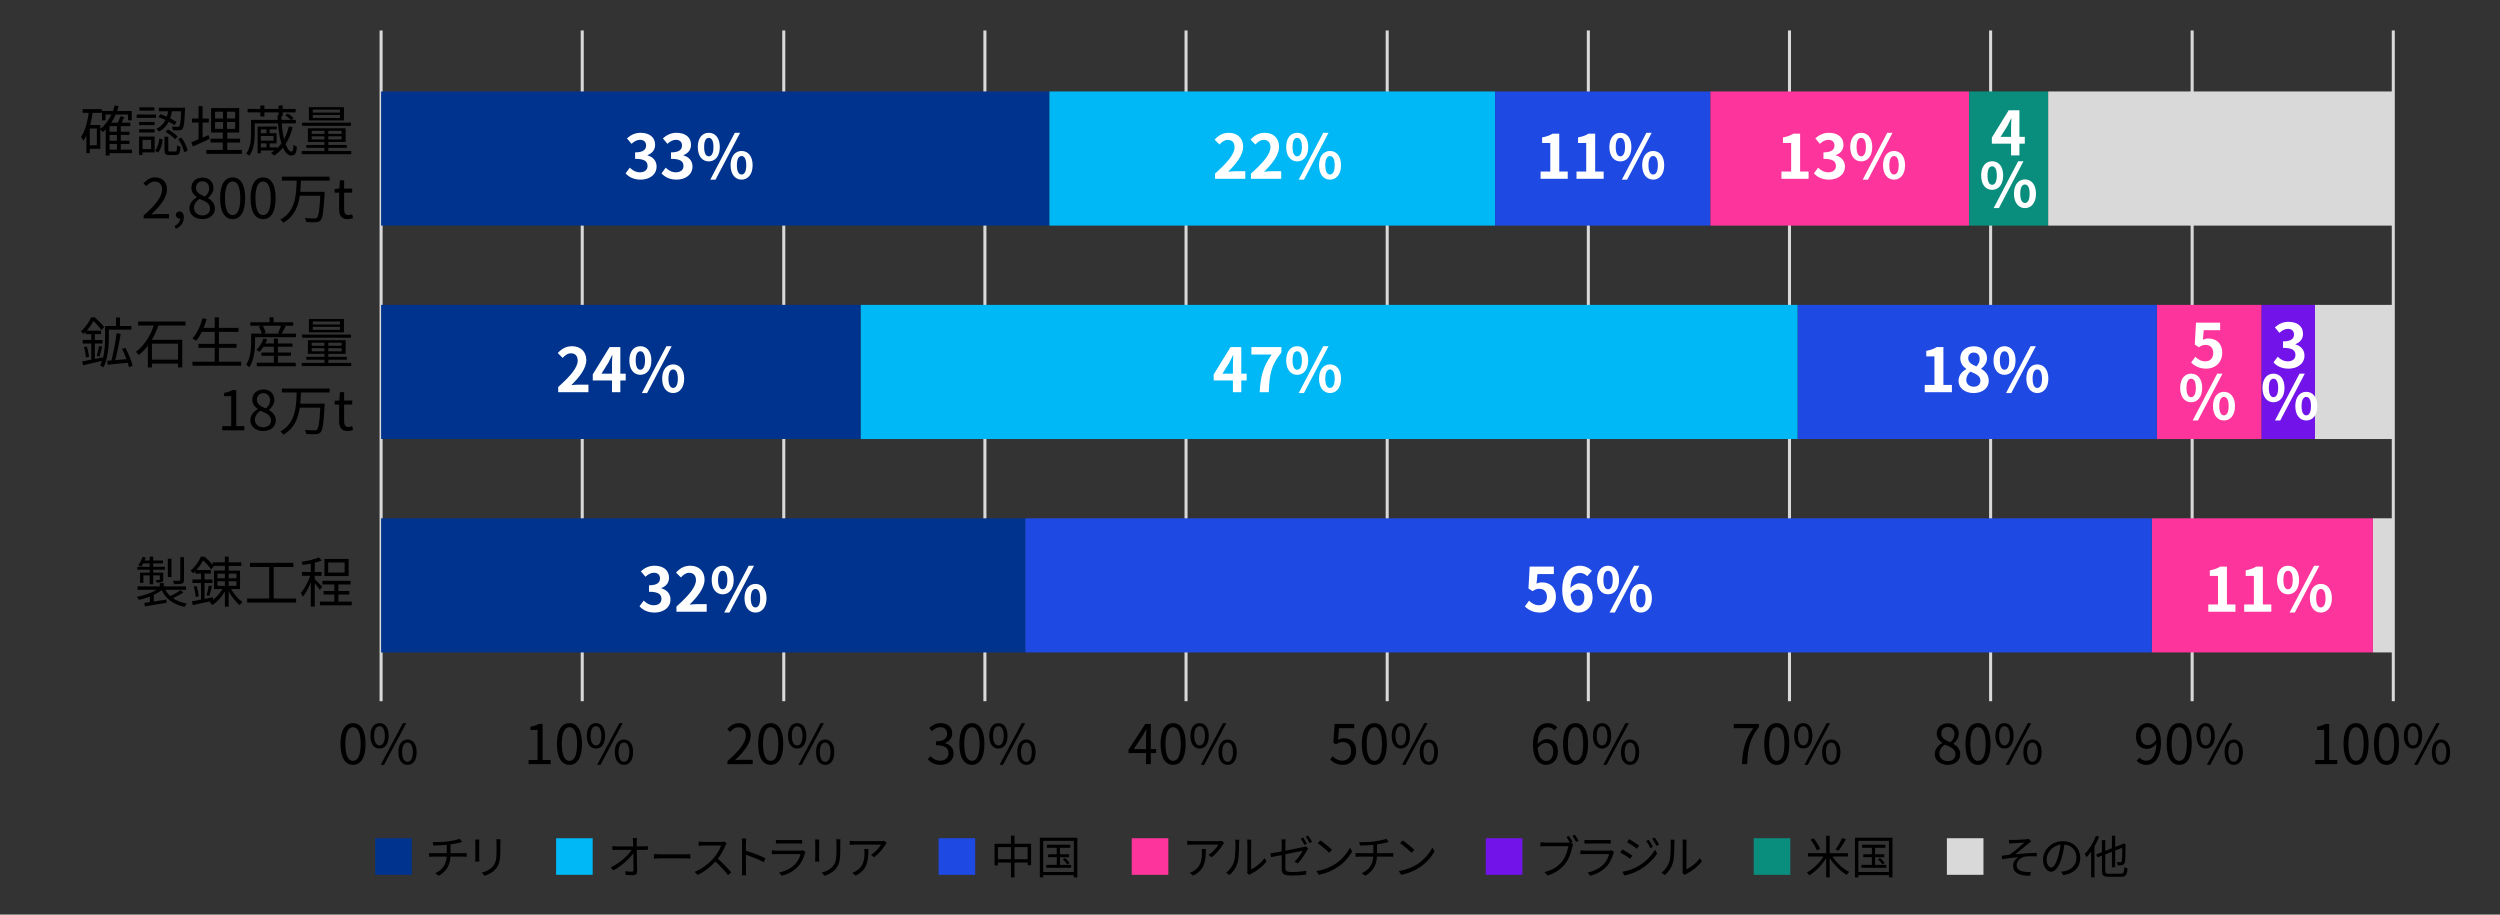<?xml version="1.0" encoding="UTF-8"?>
<svg id="_レイヤー_1" data-name="レイヤー 1" xmlns="http://www.w3.org/2000/svg" viewBox="0 0 820 300">
  <rect x="0" y="0" width="820" height="300" fill="#333333" stroke="none"/>
  <g>
    <path d="M785.5,230h-1V10h1v220ZM719.525,230h-1V10h1v220ZM653.424,230h-1V10h1v220ZM587.45,230h-1V10h1v220ZM521.475,230h-1V10h1v220ZM455.5,230h-1V10h1v220ZM389.525,230h-1V10h1v220ZM323.55,230h-1V10h1v220ZM257.576,230h-1V10h1v220ZM191.475,230h-1V10h1v220Z" style="fill: #d9d9d9; stroke-width: 0px;"/>
    <rect x="124.5" y="10" width="1" height="220" style="fill: #d9d9d9; stroke-width: 0px;"/>
  </g>
  <g>
    <rect x="759.315" y="100" width="25.685" height="44" style="fill: #d9d9d9; stroke-width: 0px;"/>
    <rect x="707.442" y="100" width="34.372" height="44" style="fill: #fd349c; stroke-width: 0px;"/>
    <rect x="741.814" y="100" width="17.501" height="44" style="fill: #7213ea; stroke-width: 0px;"/>
    <polygon points="707.442 144 707.442 100 589.594 100 589.594 100 589.594 144 707.442 144" style="fill: #1e49e2; stroke-width: 0px;"/>
    <rect x="282.257" y="100" width="307.337" height="44" style="fill: #00b8f5; stroke-width: 0px;"/>
    <rect x="125" y="100" width="157.257" height="44" style="fill: #00338d; stroke-width: 0px;"/>
  </g>
  <g>
    <rect x="778.327" y="170" width="6.673" height="44" style="fill: #d9d9d9; stroke-width: 0px;"/>
    <rect x="705.805" y="170" width="72.522" height="44" style="fill: #fd349c; stroke-width: 0px;"/>
    <rect x="336.271" y="170" width="369.535" height="44" style="fill: #1e49e2; stroke-width: 0px;"/>
    <rect x="125" y="170" width="211.271" height="44" style="fill: #00338d; stroke-width: 0px;"/>
  </g>
  <g>
    <path d="M43.288,50.235h-7.364v.774h-1.261v-8.535c-.306.306-.63.576-.954.846-.162-.216-.54-.594-.81-.846v6.338h-3.457v1.404h-1.099v-5.798c-.306.63-.63,1.225-1.008,1.747-.144-.306-.522-.954-.756-1.242,1.314-1.909,2.07-4.79,2.539-7.904h-2.035v-1.225h6.32v1.225h-3.025c-.198,1.386-.468,2.737-.81,3.997h3.331v1.224c1.53-1.152,2.754-2.772,3.655-4.681h-1.944v1.909h-1.17v-3.061h3.601c.234-.594.432-1.207.594-1.836l1.278.252c-.162.54-.324,1.08-.504,1.584h4.79v3.061h-1.207v-1.909h-4.051c-.414.972-.9,1.854-1.458,2.683h2.197c.306-.684.63-1.512.81-2.125l1.26.306c-.288.612-.594,1.26-.864,1.818h2.845v1.134h-3.115v1.837h2.827v1.044h-2.827v1.909h2.827v1.044h-2.827v1.873h3.673v1.152ZM31.765,42.169h-2.323v5.474h2.323v-5.474ZM38.354,41.376h-2.431v1.837h2.431v-1.837ZM38.354,44.257h-2.431v1.909h2.431v-1.909ZM35.924,49.083h2.431v-1.873h-2.431v1.873Z" style="fill: #000; stroke-width: 0px;"/>
    <path d="M51.205,38.658h-6.374v-1.098h6.374v1.098ZM50.719,49.983h-3.979v.828h-1.134v-6.032h5.114v5.204ZM50.701,41.053h-5.078v-1.062h5.078v1.062ZM45.623,42.367h5.078v1.08h-5.078v-1.08ZM50.646,36.281h-4.933v-1.081h4.933v1.081ZM46.739,45.878v3.025h2.827v-3.025h-2.827ZM50.845,49.407c.846-.9,1.242-2.467,1.422-3.943l1.081.27c-.18,1.584-.576,3.313-1.531,4.303l-.972-.63ZM57.219,41.053c-.468-.342-1.134-.756-1.854-1.152-.667,1.314-1.675,2.467-3.277,3.259-.162-.27-.522-.72-.792-.937,1.494-.684,2.395-1.71,2.989-2.863-.792-.378-1.603-.72-2.341-.972l.667-.936c.666.216,1.386.522,2.106.828.18-.576.324-1.188.414-1.783h-3.025v-1.152h8.589s0,.396-.018.558c-.162,4.231-.342,5.798-.792,6.32-.27.36-.576.486-1.062.522-.432.036-1.261.036-2.107-.018-.018-.378-.144-.864-.342-1.207.81.072,1.566.072,1.854.072.306.018.468-.018.576-.18.306-.324.468-1.584.612-4.916h-3.042c-.126.792-.306,1.566-.558,2.323.81.414,1.548.828,2.07,1.188l-.666,1.044ZM57.471,49.695c.468,0,.558-.252.612-2.053.252.234.756.414,1.116.522-.126,2.161-.45,2.701-1.584,2.701h-1.999c-1.333,0-1.657-.36-1.657-1.692v-4.321h1.243v4.321c0,.45.072.522.594.522h1.674ZM55.058,42.439c1.152.612,2.557,1.584,3.205,2.341l-.828.882c-.648-.738-1.999-1.783-3.151-2.431l.774-.792ZM59.523,45.14c.972,1.314,1.782,3.061,2.035,4.285l-1.17.486c-.234-1.206-1.026-3.007-1.945-4.339l1.081-.432Z" style="fill: #000; stroke-width: 0px;"/>
    <path d="M68.719,45.554c-1.891.9-3.889,1.801-5.456,2.485l-.541-1.386c.667-.252,1.495-.576,2.413-.955v-5.509h-2.161v-1.314h2.161v-4.069h1.314v4.069h2.034v1.314h-2.034v4.951c.648-.252,1.314-.54,1.962-.828l.306,1.242ZM79.342,49.173v1.296h-11.667v-1.296h5.402v-2.413h-4.033v-1.278h4.033v-2.017h-3.835v-8.012h9.219v8.012h-3.907v2.017h4.195v1.278h-4.195v2.413h4.79ZM70.537,38.874h2.629v-2.215h-2.629v2.215ZM70.537,42.259h2.629v-2.232h-2.629v2.232ZM77.127,36.659h-2.683v2.215h2.683v-2.215ZM77.127,40.026h-2.683v2.232h2.683v-2.232Z" style="fill: #000; stroke-width: 0px;"/>
    <path d="M96.009,41.701c-.54,2.143-1.314,3.997-2.34,5.564.612,1.656,1.332,2.484,1.944,2.484.378-.018.576-.486.684-2.287.288.27.756.576,1.099.667-.216,2.413-.72,2.863-1.873,2.863-1.044,0-1.963-.9-2.701-2.575-.846,1.026-1.818,1.908-2.917,2.628-.198-.234-.72-.684-1.026-.9.414-.234.81-.504,1.17-.792h-4.501v.918h-1.044v-8.769h6.284v.936h-2.359v1.242h2.287v3.349h-2.287v1.314h2.485v.27c.504-.468.972-1.008,1.386-1.584-.522-1.692-.9-3.907-1.116-6.554h-7.634v3.313c0,2.232-.234,5.275-1.765,7.274-.216-.216-.738-.558-1.044-.702,1.44-1.891,1.603-4.555,1.603-6.59v-4.447h8.75c-.036-.504-.054-1.026-.072-1.549h.36v-.918h-4.663v1.368h-1.333v-1.368h-4.177v-1.134h4.177v-1.134h1.333v1.134h4.663v-1.134h1.333v1.134h4.25v1.134h-4.25v1.278h-.432c.018.414.036.81.054,1.188h3.079c-.432-.468-1.188-1.081-1.854-1.495l.792-.594c.72.378,1.548,1.026,1.962,1.495l-.72.594h1.44v1.152h-4.627c.144,2.07.432,3.799.774,5.186.684-1.243,1.188-2.665,1.566-4.213l1.26.252ZM85.548,42.439v1.242h1.873v-1.242h-1.873ZM89.726,44.6h-4.177v1.53h4.177v-1.53ZM85.548,48.345h1.873v-1.314h-1.873v1.314Z" style="fill: #000; stroke-width: 0px;"/>
    <path d="M115.198,49.533v1.044h-16.223v-1.044h7.436v-1.044h-5.942v-.936h5.942v-.991h-5.419v-4.483h12.37v4.483h-5.672v.991h6.05v.936h-6.05v1.044h7.508ZM115.108,41.269h-16.025v-1.026h16.025v1.026ZM112.821,39.504h-11.506v-4.357h11.506v4.357ZM102.234,43.916h4.177v-1.008h-4.177v1.008ZM106.411,45.734v-1.026h-4.177v1.026h4.177ZM111.507,35.957h-8.913v.972h8.913v-.972ZM111.507,37.704h-8.913v.99h8.913v-.99ZM112.047,42.907h-4.357v1.008h4.357v-1.008ZM112.047,44.708h-4.357v1.026h4.357v-1.026Z" style="fill: #000; stroke-width: 0px;"/>
    <path d="M47.117,70.669c4.142-3.619,6.05-6.248,6.05-8.517,0-1.513-.792-2.611-2.431-2.611-1.08,0-2.017.666-2.737,1.53l-.954-.936c1.081-1.17,2.215-1.945,3.889-1.945,2.359,0,3.835,1.549,3.835,3.907,0,2.629-2.07,5.312-5.167,8.247.684-.054,1.495-.126,2.161-.126h3.655v1.422h-8.301v-.972Z" style="fill: #000; stroke-width: 0px;"/>
    <path d="M57.269,74.09c1.117-.486,1.783-1.351,1.801-2.449-.072.018-.126.018-.198.018-.63,0-1.206-.396-1.206-1.152,0-.702.576-1.152,1.242-1.152.864,0,1.386.738,1.386,1.944,0,1.729-1.008,3.079-2.628,3.763l-.396-.972Z" style="fill: #000; stroke-width: 0px;"/>
    <path d="M62.129,68.364c0-1.765,1.225-2.989,2.431-3.637v-.09c-.972-.667-1.782-1.657-1.782-3.043,0-2.017,1.548-3.349,3.619-3.349,2.25,0,3.619,1.44,3.619,3.475,0,1.386-.973,2.575-1.765,3.187v.09c1.152.666,2.232,1.657,2.232,3.457,0,1.927-1.656,3.421-4.141,3.421-2.431,0-4.213-1.476-4.213-3.511ZM68.917,68.418c0-1.764-1.62-2.431-3.493-3.187-1.062.684-1.8,1.729-1.8,2.989,0,1.404,1.17,2.431,2.755,2.431,1.512,0,2.539-.918,2.539-2.233ZM68.611,61.81c0-1.296-.828-2.358-2.25-2.358-1.207,0-2.089.864-2.089,2.143,0,1.584,1.423,2.269,2.971,2.881.9-.792,1.368-1.693,1.368-2.665Z" style="fill: #000; stroke-width: 0px;"/>
    <path d="M72.191,64.997c0-4.591,1.603-6.806,4.123-6.806,2.503,0,4.105,2.233,4.105,6.806,0,4.591-1.603,6.878-4.105,6.878-2.521,0-4.123-2.287-4.123-6.878ZM78.817,64.997c0-3.853-1.008-5.474-2.503-5.474-1.512,0-2.521,1.621-2.521,5.474,0,3.889,1.008,5.563,2.521,5.563,1.495,0,2.503-1.674,2.503-5.563Z" style="fill: #000; stroke-width: 0px;"/>
    <path d="M82.181,64.997c0-4.591,1.603-6.806,4.123-6.806,2.503,0,4.105,2.233,4.105,6.806,0,4.591-1.603,6.878-4.105,6.878-2.521,0-4.123-2.287-4.123-6.878ZM88.807,64.997c0-3.853-1.008-5.474-2.503-5.474-1.512,0-2.521,1.621-2.521,5.474,0,3.889,1.008,5.563,2.521,5.563,1.495,0,2.503-1.674,2.503-5.563Z" style="fill: #000; stroke-width: 0px;"/>
    <path d="M98.706,59.235c-.036,1.188-.09,2.431-.216,3.673h7.994s0,.468-.018.648c-.324,5.798-.612,7.94-1.314,8.697-.414.45-.846.594-1.531.648-.684.054-1.926.018-3.169-.072-.018-.396-.198-.937-.468-1.314,1.35.144,2.646.144,3.133.144.414,0,.63-.036.846-.234.54-.486.846-2.466,1.098-7.22h-6.734c-.522,3.529-1.854,6.878-5.401,8.858-.216-.36-.612-.792-.973-1.044,4.988-2.646,5.24-8.192,5.348-12.784h-4.843v-1.296h15.665v1.296h-9.417Z" style="fill: #000; stroke-width: 0px;"/>
    <path d="M111.232,68.616v-5.419h-1.458v-1.243l1.53-.09.198-2.737h1.368v2.737h2.647v1.333h-2.647v5.456c0,1.206.378,1.891,1.513,1.891.342,0,.792-.126,1.116-.252l.324,1.225c-.559.18-1.207.36-1.801.36-2.088,0-2.791-1.296-2.791-3.259Z" style="fill: #000; stroke-width: 0px;"/>
  </g>
  <g>
    <path d="M35.708,110.373c0,2.881-.234,7.166-1.783,10.155-.234-.198-.792-.522-1.08-.648.234-.468.45-.972.63-1.495-2.251.504-4.52,1.044-6.23,1.404l-.288-1.224c.828-.144,1.854-.36,2.971-.594v-5.293h-2.809v-1.17h2.809v-1.909h-1.854v-.756c-.234.234-.486.468-.738.703-.198-.27-.594-.685-.828-.846,1.621-1.369,2.773-3.187,3.367-4.609h1.206c1.081.936,2.413,2.269,3.061,3.169l-.9,1.008c-.54-.81-1.621-2.07-2.593-2.971-.522.954-1.26,2.089-2.214,3.151h4.699v1.152h-2.035v1.909h2.539v1.17h-2.539v5.06l2.503-.541.072.576c.702-2.502.792-5.329.792-7.418v-3.439h3.601v-2.791h1.278v2.791h3.745v1.224h-7.382v2.233ZM28.451,113.631c.378,1.081.667,2.467.721,3.385l-.991.252c-.036-.937-.306-2.323-.648-3.421l.918-.216ZM31.747,116.71c.252-.864.594-2.305.738-3.241l1.044.27c-.288,1.081-.63,2.377-.9,3.205l-.882-.234ZM42.333,120.438c-.108-.414-.252-.918-.432-1.458-2.376.252-4.79.468-6.59.648l-.144-1.296c.414-.036.882-.072,1.386-.108.667-2.467,1.369-6.266,1.692-8.948l1.351.27c-.468,2.683-1.152,6.14-1.8,8.57,1.152-.09,2.413-.198,3.691-.324-.414-1.116-.937-2.305-1.44-3.331l1.116-.378c.973,1.891,1.999,4.375,2.341,5.87l-1.17.486Z" style="fill: #000; stroke-width: 0px;"/>
    <path d="M51.961,106.771c-.558,1.584-1.278,3.187-2.161,4.681h9.975v9.057h-1.386v-1.243h-8.553v1.26h-1.333v-7.13c-.864,1.152-1.873,2.179-2.989,3.043-.198-.306-.648-.774-.936-1.026,2.809-2.071,4.807-5.456,5.87-8.643h-5.132v-1.314h15.557v1.314h-8.913ZM49.836,112.731v5.239h8.553v-5.239h-8.553Z" style="fill: #000; stroke-width: 0px;"/>
    <path d="M79.09,118.655v1.296h-15.953v-1.296h7.292v-4.573h-5.348v-1.296h5.348v-3.925h-4.231c-.576,1.134-1.206,2.125-1.89,2.935-.252-.216-.847-.612-1.207-.792,1.477-1.585,2.629-4.069,3.331-6.626l1.35.288c-.288.99-.612,1.962-1.008,2.881h3.655v-3.457h1.369v3.457h6.446v1.314h-6.446v3.925h5.779v1.296h-5.779v4.573h7.292Z" style="fill: #000; stroke-width: 0px;"/>
    <path d="M97.09,109.418v1.188h-13.432v1.603c0,2.359-.306,5.888-1.891,8.283-.198-.234-.756-.703-1.026-.846,1.458-2.233,1.639-5.312,1.639-7.437v-2.791h3.493c-.162-.666-.541-1.602-.955-2.322l.918-.252h-3.727v-1.152h6.32v-1.62h1.314v1.62h6.428v1.152h-3.133l.666.162c-.45.846-.936,1.747-1.35,2.413h4.735ZM91.148,118.979h5.852v1.152h-12.784v-1.152h5.6v-2.269h-4.069v-1.081h4.069v-1.891h-3.385c-.396.63-.846,1.207-1.278,1.675-.216-.18-.756-.504-1.044-.648.99-.936,1.836-2.34,2.305-3.745l1.207.288c-.162.45-.36.918-.594,1.351h2.791v-1.603h1.333v1.603h4.771v1.08h-4.771v1.891h4.303v1.081h-4.303v2.269ZM86.161,106.843c.468.738.864,1.693.99,2.341l-.81.234h5.491l-.63-.216c.324-.666.738-1.639.972-2.359h-6.014Z" style="fill: #000; stroke-width: 0px;"/>
    <path d="M115.198,119.033v1.044h-16.223v-1.044h7.436v-1.044h-5.942v-.936h5.942v-.991h-5.419v-4.483h12.37v4.483h-5.672v.991h6.05v.936h-6.05v1.044h7.508ZM115.108,110.769h-16.025v-1.026h16.025v1.026ZM112.821,109.004h-11.506v-4.357h11.506v4.357ZM102.234,113.416h4.177v-1.008h-4.177v1.008ZM106.411,115.234v-1.026h-4.177v1.026h4.177ZM111.507,105.457h-8.913v.972h8.913v-.972ZM111.507,107.204h-8.913v.99h8.913v-.99ZM112.047,112.407h-4.357v1.008h4.357v-1.008ZM112.047,114.208h-4.357v1.026h4.357v-1.026Z" style="fill: #000; stroke-width: 0px;"/>
    <path d="M72.894,139.772h2.935v-9.849h-2.341v-1.044c1.17-.216,2.017-.522,2.737-.936h1.26v11.829h2.647v1.369h-7.238v-1.369Z" style="fill: #000; stroke-width: 0px;"/>
    <path d="M82.109,137.864c0-1.765,1.225-2.989,2.431-3.637v-.09c-.973-.667-1.783-1.657-1.783-3.043,0-2.017,1.548-3.349,3.619-3.349,2.25,0,3.619,1.44,3.619,3.475,0,1.386-.973,2.575-1.765,3.187v.09c1.152.666,2.232,1.657,2.232,3.457,0,1.927-1.656,3.421-4.141,3.421-2.431,0-4.213-1.476-4.213-3.511ZM88.897,137.918c0-1.764-1.621-2.431-3.493-3.187-1.062.684-1.801,1.729-1.801,2.989,0,1.404,1.17,2.431,2.755,2.431,1.512,0,2.539-.918,2.539-2.233ZM88.591,131.31c0-1.296-.828-2.358-2.25-2.358-1.207,0-2.088.864-2.088,2.143,0,1.584,1.422,2.269,2.971,2.881.9-.792,1.368-1.693,1.368-2.665Z" style="fill: #000; stroke-width: 0px;"/>
    <path d="M98.707,128.735c-.036,1.188-.09,2.431-.216,3.673h7.995s0,.468-.018.648c-.324,5.798-.612,7.94-1.314,8.697-.414.45-.846.594-1.531.648-.684.054-1.926.018-3.169-.072-.018-.396-.198-.937-.468-1.314,1.35.144,2.646.144,3.133.144.414,0,.63-.036.846-.234.54-.486.846-2.466,1.098-7.22h-6.734c-.522,3.529-1.854,6.878-5.401,8.858-.216-.36-.612-.792-.973-1.044,4.988-2.646,5.24-8.192,5.348-12.784h-4.843v-1.296h15.665v1.296h-9.417Z" style="fill: #000; stroke-width: 0px;"/>
    <path d="M111.233,138.116v-5.419h-1.458v-1.243l1.53-.09.198-2.737h1.368v2.737h2.647v1.333h-2.647v5.456c0,1.206.378,1.891,1.513,1.891.342,0,.792-.126,1.116-.252l.324,1.225c-.558.18-1.207.36-1.801.36-2.088,0-2.791-1.296-2.791-3.259Z" style="fill: #000; stroke-width: 0px;"/>
  </g>
  <g>
    <path d="M60.153,194.292c-1.008.702-2.322,1.404-3.439,1.909,1.225.864,2.773,1.458,4.609,1.765-.27.252-.594.756-.756,1.08-3.655-.738-6.158-2.575-7.526-5.474-.738.558-1.639,1.081-2.611,1.548v2.179c1.296-.198,2.719-.432,4.123-.648l.072,1.08-7.094,1.152-.216-1.116c.541-.072,1.152-.162,1.837-.27v-1.818c-1.188.468-2.431.828-3.583,1.08-.144-.306-.486-.738-.738-.99,2.25-.414,4.807-1.26,6.554-2.323h-6.248v-1.116h7.274v-1.062h1.333v1.062h7.292v1.116h-6.806c.433.792.973,1.477,1.621,2.089,1.117-.541,2.503-1.333,3.331-1.945l.972.702ZM49.098,186.874h-4.033v-.973h4.033v-1.116h-2.125c-.216.414-.45.792-.684,1.099-.216-.162-.703-.396-.955-.522.612-.72,1.116-1.729,1.422-2.719l1.062.252c-.108.324-.252.63-.378.955h1.656v-1.278h1.152v1.278h3.205v.936h-3.205v1.116h3.835v.973h-3.835v.954h3.295v2.179c0,.504-.054.756-.45.9-.36.162-.9.162-1.692.162-.054-.271-.234-.612-.36-.864.594.018,1.044.018,1.206,0,.162,0,.198-.054.198-.198v-1.278h-2.197v2.917h-1.152v-2.917h-2.071v2.449h-1.08v-3.349h3.151v-.954ZM56.246,189.287h-1.206v-6.014h1.206v6.014ZM60.352,190.205c0,.684-.144,1.008-.666,1.206-.504.198-1.333.198-2.593.198-.054-.342-.234-.792-.414-1.116.972.036,1.836.036,2.125.018.234-.018.324-.09.324-.306v-7.455h1.225v7.455Z" style="fill: #000; stroke-width: 0px;"/>
    <path d="M75.795,193.212c.936,1.656,2.413,3.367,3.745,4.267-.27.234-.702.667-.937,1.008-1.242-1.008-2.629-2.791-3.601-4.555v5.06h-1.242v-4.988c-1.044,1.854-2.593,3.529-4.159,4.465-.216-.306-.63-.756-.9-1.008.162-.09.324-.18.486-.27-2.125.468-4.286.9-5.96,1.278l-.27-1.242c.828-.144,1.854-.324,2.971-.54v-5.456h-2.809v-1.17h2.809v-1.927h-1.854v-.792c-.234.234-.486.468-.738.703-.198-.27-.594-.685-.828-.846,1.621-1.369,2.773-3.187,3.367-4.609h1.206c.9.774,1.963,1.818,2.665,2.665v-.81h4.015v-1.873h1.242v1.873h4.141v1.17h-4.141v1.531h3.727v6.068h-2.935ZM64.451,192.186c.378,1.08.667,2.467.721,3.385l-.991.252c-.036-.937-.306-2.323-.648-3.403l.918-.234ZM69.889,196.723c1.206-.918,2.323-2.196,3.079-3.511h-2.791v-6.068h3.583v-1.531h-3.727l.108.145-.9,1.008c-.54-.81-1.621-2.07-2.593-2.971-.54.972-1.26,2.089-2.232,3.169h4.753v1.17h-2.071v1.927h2.575v1.17h-2.575v5.221c.882-.18,1.801-.378,2.719-.558l.072.828ZM67.747,195.265c.252-.864.594-2.287.738-3.241l1.044.27c-.288,1.098-.63,2.377-.9,3.205l-.882-.234ZM73.76,189.665v-1.494h-2.431v1.494h2.431ZM71.33,190.655v1.512h2.431v-1.512h-2.431ZM75.002,188.17v1.494h2.557v-1.494h-2.557ZM77.56,190.655h-2.557v1.512h2.557v-1.512Z" style="fill: #000; stroke-width: 0px;"/>
    <path d="M97.126,196.309v1.333h-16.061v-1.333h7.238v-10.335h-6.302v-1.368h14.224v1.368h-6.464v10.335h7.364Z" style="fill: #000; stroke-width: 0px;"/>
    <path d="M104.881,193.5c-.288-.504-1.026-1.495-1.639-2.233v7.707h-1.296v-7.958c-.738,1.818-1.692,3.619-2.611,4.717-.126-.378-.45-.9-.666-1.224,1.134-1.26,2.376-3.583,3.097-5.636h-2.755v-1.26h2.935v-2.737c-.882.18-1.8.324-2.629.45-.072-.306-.252-.738-.414-1.044,2.017-.324,4.375-.846,5.69-1.44l.936,1.008c-.648.27-1.44.522-2.287.72v3.043h2.251v1.26h-2.251v1.098c.558.468,2.089,2.053,2.449,2.467l-.81,1.062ZM115.36,197.335v1.207h-10.425v-1.207h4.718v-2.323h-3.493v-1.17h3.493v-2.143h-3.907v-1.188h9.219v1.188h-3.979v2.143h3.583v1.17h-3.583v2.323h4.375ZM114.352,188.944h-7.94v-5.618h7.94v5.618ZM113.037,184.497h-5.401v3.295h5.401v-3.295Z" style="fill: #000; stroke-width: 0px;"/>
  </g>
  <g>
    <path d="M111.673,243.997c0-4.591,1.603-6.806,4.123-6.806,2.503,0,4.105,2.233,4.105,6.806,0,4.591-1.603,6.878-4.105,6.878-2.521,0-4.123-2.287-4.123-6.878ZM118.299,243.997c0-3.853-1.008-5.474-2.503-5.474-1.512,0-2.521,1.621-2.521,5.474,0,3.889,1.008,5.563,2.521,5.563,1.495,0,2.503-1.674,2.503-5.563Z" style="fill: #000; stroke-width: 0px;"/>
    <path d="M121.483,241.333c0-2.647,1.188-4.142,2.989-4.142,1.819,0,3.007,1.495,3.007,4.142,0,2.665-1.188,4.195-3.007,4.195-1.8,0-2.989-1.53-2.989-4.195ZM126.236,241.333c0-2.107-.72-3.133-1.765-3.133-1.026,0-1.746,1.026-1.746,3.133,0,2.106.72,3.169,1.746,3.169,1.044,0,1.765-1.062,1.765-3.169ZM132.142,237.191h1.116l-7.292,13.684h-1.098l7.274-13.684ZM130.666,246.698c0-2.646,1.207-4.141,3.007-4.141,1.8,0,2.989,1.495,2.989,4.141,0,2.665-1.188,4.177-2.989,4.177-1.801,0-3.007-1.512-3.007-4.177ZM135.419,246.698c0-2.106-.72-3.133-1.746-3.133-1.044,0-1.765,1.026-1.765,3.133,0,2.107.72,3.169,1.765,3.169,1.026,0,1.746-1.062,1.746-3.169Z" style="fill: #000; stroke-width: 0px;"/>
  </g>
  <g>
    <path d="M173.38,249.272h2.935v-9.849h-2.341v-1.044c1.17-.216,2.017-.522,2.737-.936h1.26v11.829h2.647v1.369h-7.238v-1.369Z" style="fill: #000; stroke-width: 0px;"/>
    <path d="M182.668,243.997c0-4.591,1.603-6.806,4.123-6.806,2.503,0,4.105,2.233,4.105,6.806,0,4.591-1.603,6.878-4.105,6.878-2.521,0-4.123-2.287-4.123-6.878ZM189.294,243.997c0-3.853-1.008-5.474-2.503-5.474-1.512,0-2.521,1.621-2.521,5.474,0,3.889,1.008,5.563,2.521,5.563,1.495,0,2.503-1.674,2.503-5.563Z" style="fill: #000; stroke-width: 0px;"/>
    <path d="M192.478,241.333c0-2.647,1.188-4.142,2.989-4.142,1.819,0,3.007,1.495,3.007,4.142,0,2.665-1.188,4.195-3.007,4.195-1.8,0-2.989-1.53-2.989-4.195ZM197.231,241.333c0-2.107-.72-3.133-1.765-3.133-1.026,0-1.747,1.026-1.747,3.133,0,2.106.721,3.169,1.747,3.169,1.044,0,1.765-1.062,1.765-3.169ZM203.137,237.191h1.116l-7.292,13.684h-1.098l7.274-13.684ZM201.66,246.698c0-2.646,1.207-4.141,3.007-4.141,1.801,0,2.989,1.495,2.989,4.141,0,2.665-1.188,4.177-2.989,4.177-1.8,0-3.007-1.512-3.007-4.177ZM206.414,246.698c0-2.106-.72-3.133-1.747-3.133-1.044,0-1.764,1.026-1.764,3.133,0,2.107.72,3.169,1.764,3.169,1.026,0,1.747-1.062,1.747-3.169Z" style="fill: #000; stroke-width: 0px;"/>
  </g>
  <g>
    <path d="M238.588,249.669c4.142-3.619,6.05-6.248,6.05-8.517,0-1.513-.792-2.611-2.431-2.611-1.08,0-2.017.666-2.737,1.53l-.954-.936c1.081-1.17,2.215-1.945,3.889-1.945,2.359,0,3.835,1.549,3.835,3.907,0,2.629-2.07,5.312-5.167,8.247.684-.054,1.495-.126,2.161-.126h3.655v1.422h-8.301v-.972Z" style="fill: #000; stroke-width: 0px;"/>
    <path d="M248.668,243.997c0-4.591,1.603-6.806,4.123-6.806,2.503,0,4.105,2.233,4.105,6.806,0,4.591-1.603,6.878-4.105,6.878-2.521,0-4.123-2.287-4.123-6.878ZM255.294,243.997c0-3.853-1.008-5.474-2.503-5.474-1.512,0-2.521,1.621-2.521,5.474,0,3.889,1.008,5.563,2.521,5.563,1.495,0,2.503-1.674,2.503-5.563Z" style="fill: #000; stroke-width: 0px;"/>
    <path d="M258.478,241.333c0-2.647,1.188-4.142,2.989-4.142,1.819,0,3.007,1.495,3.007,4.142,0,2.665-1.188,4.195-3.007,4.195-1.8,0-2.989-1.53-2.989-4.195ZM263.231,241.333c0-2.107-.72-3.133-1.765-3.133-1.026,0-1.747,1.026-1.747,3.133,0,2.106.721,3.169,1.747,3.169,1.044,0,1.765-1.062,1.765-3.169ZM269.137,237.191h1.116l-7.292,13.684h-1.098l7.274-13.684ZM267.66,246.698c0-2.646,1.207-4.141,3.007-4.141,1.801,0,2.989,1.495,2.989,4.141,0,2.665-1.188,4.177-2.989,4.177-1.8,0-3.007-1.512-3.007-4.177ZM272.414,246.698c0-2.106-.72-3.133-1.747-3.133-1.044,0-1.764,1.026-1.764,3.133,0,2.107.72,3.169,1.764,3.169,1.026,0,1.747-1.062,1.747-3.169Z" style="fill: #000; stroke-width: 0px;"/>
  </g>
  <g>
    <path d="M135.057,274.941v12h-12v-12h12Z" style="fill: #00338d; stroke-width: 0px;"/>
    <path d="M151.901,279.846c.33,0,.87-.03,1.185-.06v1.245c-.33-.03-.779-.06-1.154-.06h-4.186c-.165,2.805-1.26,4.785-3.84,6.285l-1.17-.825c2.355-1.095,3.601-2.775,3.78-5.46h-4.455c-.479,0-.99.03-1.335.06v-1.245c.33.03.855.06,1.305.06h4.516v-2.729c-1.516.15-3.21.195-4.365.21l-.3-1.11c1.14.045,3.42-.015,5.04-.225,1.364-.195,3.135-.555,3.869-.87l.795,1.035-.854.225c-.735.195-1.89.42-2.97.585v2.88h4.14Z" style="fill: #000; stroke-width: 0px;"/>
    <path d="M157.227,275.376c-.029.285-.045.72-.045,1.08v5.01c0,.375.016.87.045,1.14h-1.38c.016-.225.061-.705.061-1.155v-4.995c0-.27-.03-.795-.061-1.08h1.38ZM164.172,275.271c-.03.36-.061.795-.061,1.29v2.43c0,3.6-.479,4.785-1.56,6.075-.976,1.17-2.475,1.814-3.57,2.189l-.975-1.035c1.38-.345,2.67-.945,3.6-1.995,1.08-1.245,1.26-2.46,1.26-5.294v-2.37c0-.495-.045-.93-.074-1.29h1.38Z" style="fill: #000; stroke-width: 0px;"/>
    <path d="M194.396,274.941v12h-11.999v-12h11.999Z" style="fill: #00b8f5; stroke-width: 0px;"/>
    <path d="M211.212,277.611c.39,0,.975-.045,1.274-.09v1.26c-.345-.015-.869-.03-1.229-.03h-2.385c.045,2.25.09,5.235.104,7.11,0,.78-.465,1.2-1.364,1.2-.766,0-1.665-.03-2.4-.09l-.104-1.23c.72.12,1.56.18,2.114.18.436,0,.556-.195.556-.6,0-1.2-.016-3.435-.045-5.445-1.245,1.77-3.87,4.2-6.556,5.625l-.854-.975c3.03-1.485,5.7-3.975,6.885-5.775h-4.95c-.494,0-.93.015-1.395.045v-1.275c.435.06.915.09,1.38.09h5.46c-.016-.6-.03-1.11-.045-1.455-.03-.36-.045-.825-.135-1.26h1.395c-.061.42-.09.84-.09,1.26l.029,1.455h2.355Z" style="fill: #000; stroke-width: 0px;"/>
    <path d="M214.496,280.146c.45.03,1.245.075,2.085.075h8.22c.75,0,1.29-.045,1.62-.075v1.47c-.3-.015-.93-.075-1.604-.075h-8.235c-.824,0-1.619.03-2.085.075v-1.47Z" style="fill: #000; stroke-width: 0px;"/>
    <path d="M238.347,276.606c-.09.12-.285.45-.375.66-.51,1.29-1.455,3.045-2.52,4.395,1.575,1.35,3.404,3.3,4.38,4.47l-1.05.915c-1.005-1.32-2.596-3.09-4.125-4.455-1.605,1.725-3.63,3.375-5.85,4.38l-.96-1.005c2.415-.945,4.635-2.73,6.18-4.455,1.02-1.155,2.114-2.94,2.489-4.17h-5.85c-.524,0-1.35.06-1.515.075v-1.365c.21.03,1.064.105,1.515.105h5.79c.495,0,.885-.06,1.125-.135l.765.585Z" style="fill: #000; stroke-width: 0px;"/>
    <path d="M250.542,282.786c-1.635-.885-4.229-1.89-5.895-2.415l.015,4.95c0,.48.03,1.275.09,1.77h-1.439c.06-.48.09-1.215.09-1.77v-8.73c0-.42-.03-1.095-.12-1.56h1.47c-.045.465-.104,1.11-.104,1.56v2.445c1.979.6,4.814,1.68,6.404,2.475l-.51,1.275Z" style="fill: #000; stroke-width: 0px;"/>
    <path d="M264.207,279.426c-.075.135-.165.33-.195.435-.405,1.485-1.08,3.045-2.189,4.26-1.575,1.725-3.465,2.61-5.37,3.135l-.93-1.065c2.13-.435,4.005-1.41,5.279-2.745.915-.96,1.515-2.235,1.785-3.315h-7.965c-.359,0-.93.015-1.455.045v-1.26c.54.06,1.05.09,1.455.09h7.905c.345,0,.659-.03.824-.12l.855.54ZM254.502,275.467c.391.06.87.075,1.351.075h5.895c.479,0,1.005-.015,1.365-.075v1.245c-.36-.03-.87-.045-1.381-.045h-5.879c-.466,0-.945.015-1.351.045v-1.245Z" style="fill: #000; stroke-width: 0px;"/>
    <path d="M268.722,275.376c-.029.285-.045.72-.045,1.08v5.01c0,.375.016.87.045,1.14h-1.38c.016-.225.061-.705.061-1.155v-4.995c0-.27-.03-.795-.061-1.08h1.38ZM275.667,275.271c-.03.36-.061.795-.061,1.29v2.43c0,3.6-.479,4.785-1.56,6.075-.976,1.17-2.475,1.814-3.57,2.189l-.975-1.035c1.38-.345,2.67-.945,3.6-1.995,1.08-1.245,1.26-2.46,1.26-5.294v-2.37c0-.495-.045-.93-.074-1.29h1.38Z" style="fill: #000; stroke-width: 0px;"/>
    <path d="M290.816,276.501c-.104.15-.3.375-.404.54-.601,1.02-2.025,2.955-3.735,4.14l-.99-.795c1.38-.81,2.79-2.43,3.271-3.36h-8.535c-.555,0-1.109.03-1.71.09v-1.35c.525.06,1.155.12,1.71.12h8.61c.284,0,.824-.045,1.05-.09l.734.705ZM284.832,278.481c0,4.065-.36,6.81-4.185,8.715l-1.096-.9c.405-.135.915-.375,1.335-.66,2.325-1.425,2.655-3.57,2.655-6.075,0-.36-.015-.69-.06-1.08h1.35Z" style="fill: #000; stroke-width: 0px;"/>
    <path d="M319.856,274.941v12h-11.999v-12h11.999Z" style="fill: #1e49e2; stroke-width: 0px;"/>
    <path d="M338.201,276.756v7.02h-1.14v-.855h-4.305v4.86h-1.155v-4.86h-4.29v.93h-1.095v-7.095h5.385v-2.67h1.155v2.67h5.444ZM331.602,281.826v-3.975h-4.29v3.975h4.29ZM337.062,281.826v-3.975h-4.305v3.975h4.305Z" style="fill: #000; stroke-width: 0px;"/>
    <path d="M353.366,274.776v13.02h-1.154v-.75h-10.035v.75h-1.109v-13.02h12.299ZM352.212,286.011v-10.2h-10.035v10.2h10.035ZM351.342,283.686v.945h-8.175v-.945h3.45v-2.52h-2.82v-.96h2.82v-2.13h-3.24v-1.005h7.665v1.005h-3.375v2.13h3v.96h-3v2.52h3.675ZM349.316,281.437c.556.48,1.215,1.17,1.516,1.635l-.766.45c-.285-.465-.93-1.185-1.455-1.695l.705-.39Z" style="fill: #000; stroke-width: 0px;"/>
    <path d="M383.217,274.941v12h-12v-12h12Z" style="fill: #fd349c; stroke-width: 0px;"/>
    <path d="M401.501,276.501c-.104.15-.3.375-.404.54-.601,1.02-2.025,2.955-3.735,4.14l-.99-.795c1.38-.81,2.79-2.43,3.271-3.36h-8.535c-.555,0-1.109.03-1.71.09v-1.35c.525.06,1.155.12,1.71.12h8.61c.284,0,.824-.045,1.05-.09l.734.705ZM395.517,278.481c0,4.065-.36,6.81-4.185,8.715l-1.096-.9c.405-.135.915-.375,1.335-.66,2.325-1.425,2.655-3.57,2.655-6.075,0-.36-.015-.69-.06-1.08h1.35Z" style="fill: #000; stroke-width: 0px;"/>
    <path d="M402.163,286.251c1.26-.9,2.16-2.235,2.609-3.689.436-1.38.45-4.365.45-6.03,0-.45-.045-.78-.104-1.095h1.38c-.016.18-.075.63-.075,1.08,0,1.665-.06,4.875-.465,6.375-.45,1.605-1.41,3.075-2.67,4.11l-1.125-.75ZM409.033,286.326c.06-.24.104-.54.104-.84v-8.985c0-.57-.075-.99-.09-1.11h1.38c-.015.12-.06.54-.06,1.11v8.655c1.38-.63,3.225-1.995,4.364-3.69l.72,1.02c-1.29,1.755-3.374,3.285-5.114,4.155-.226.12-.36.225-.51.345l-.795-.66Z" style="fill: #000; stroke-width: 0px;"/>
    <path d="M421.602,279.037c2.55-.495,5.19-1.035,5.82-1.185.33-.075.614-.15.795-.27l.885.69c-.105.165-.27.42-.375.6-.69,1.245-1.86,3.135-3.075,4.365l-1.034-.615c1.124-1.035,2.22-2.685,2.669-3.57-.255.045-3.029.6-5.685,1.14v4.47c0,1.035.391,1.365,2.19,1.365,1.739,0,3.18-.15,4.665-.45l-.046,1.29c-1.335.195-2.834.315-4.709.315-2.79,0-3.315-.735-3.315-2.205v-4.53c-1.515.3-2.835.57-3.449.705l-.226-1.26c.675-.075,2.085-.33,3.675-.63v-2.565c0-.45-.015-.945-.09-1.38h1.41c-.061.435-.105.945-.105,1.38v2.34ZM427.856,277.117c-.3-.6-.81-1.5-1.215-2.07l.795-.345c.375.54.915,1.455,1.23,2.055l-.811.36ZM429.087,274.102c.39.555.975,1.485,1.26,2.04l-.811.36c-.33-.645-.81-1.5-1.244-2.055l.795-.345Z" style="fill: #000; stroke-width: 0px;"/>
    <path d="M437.772,283.506c2.311-1.455,4.14-3.675,5.01-5.52l.72,1.275c-1.034,1.875-2.774,3.915-5.039,5.325-1.5.96-3.391,1.875-5.896,2.34l-.795-1.23c2.625-.39,4.575-1.305,6-2.19ZM436.888,278.751l-.945.945c-.75-.78-2.625-2.385-3.734-3.135l.854-.915c1.065.705,2.985,2.265,3.825,3.105Z" style="fill: #000; stroke-width: 0px;"/>
    <path d="M455.802,279.846c.33,0,.87-.03,1.186-.06v1.245c-.33-.03-.78-.06-1.155-.06h-4.185c-.165,2.805-1.26,4.785-3.84,6.285l-1.17-.825c2.354-1.095,3.6-2.775,3.779-5.46h-4.454c-.48,0-.99.03-1.335.06v-1.245c.33.03.854.06,1.305.06h4.515v-2.729c-1.515.15-3.21.195-4.364.21l-.301-1.11c1.141.045,3.42-.015,5.04-.225,1.365-.195,3.135-.555,3.87-.87l.795,1.035-.855.225c-.734.195-1.89.42-2.97.585v2.88h4.14Z" style="fill: #000; stroke-width: 0px;"/>
    <path d="M464.787,283.506c2.311-1.455,4.14-3.675,5.01-5.52l.72,1.275c-1.034,1.875-2.774,3.915-5.039,5.325-1.5.96-3.391,1.875-5.896,2.34l-.795-1.23c2.625-.39,4.575-1.305,6-2.19ZM463.902,278.751l-.945.945c-.75-.78-2.625-2.385-3.734-3.135l.854-.915c1.065.705,2.985,2.265,3.825,3.105Z" style="fill: #000; stroke-width: 0px;"/>
    <path d="M499.332,274.941v12h-11.999v-12h11.999Z" style="fill: #7213ea; stroke-width: 0px;"/>
    <path d="M515.247,276.412l.735.465c-.105.21-.165.45-.226.75-.33,1.575-1.05,3.99-2.234,5.535-1.38,1.755-3.165,3.15-5.91,4.005l-1.02-1.125c2.91-.72,4.59-1.995,5.85-3.6,1.064-1.365,1.755-3.45,1.965-4.89h-7.68c-.585,0-1.11.03-1.485.045v-1.32c.405.045,1.006.09,1.5.09h7.515c.195,0,.405,0,.646-.045-.315-.57-.765-1.32-1.095-1.8l.81-.345c.36.51.9,1.41,1.2,1.98l-.57.255ZM516.552,273.787c.375.51.915,1.41,1.23,1.98l-.825.36c-.33-.615-.825-1.47-1.229-1.995l.824-.345Z" style="fill: #000; stroke-width: 0px;"/>
    <path d="M529.407,279.426c-.075.135-.165.33-.195.435-.405,1.485-1.08,3.045-2.189,4.26-1.575,1.725-3.465,2.61-5.37,3.135l-.93-1.065c2.13-.435,4.005-1.41,5.279-2.745.915-.96,1.515-2.235,1.785-3.315h-7.965c-.359,0-.93.015-1.455.045v-1.26c.54.06,1.05.09,1.455.09h7.905c.345,0,.659-.03.824-.12l.855.54ZM519.702,275.467c.391.06.87.075,1.351.075h5.895c.479,0,1.005-.015,1.365-.075v1.245c-.36-.03-.87-.045-1.381-.045h-5.879c-.466,0-.945.015-1.351.045v-1.245Z" style="fill: #000; stroke-width: 0px;"/>
    <path d="M535.407,280.626l-.689,1.05c-.75-.54-2.37-1.59-3.285-2.055l.675-1.02c.886.48,2.641,1.56,3.3,2.025ZM537.147,284.211c2.49-1.425,4.47-3.39,5.685-5.505l.721,1.245c-1.306,2.01-3.375,3.945-5.775,5.355-1.5.885-3.569,1.575-4.965,1.86l-.689-1.215c1.649-.285,3.51-.885,5.024-1.74ZM537.628,277.341l-.705,1.035c-.721-.555-2.355-1.635-3.226-2.145l.676-1.005c.885.495,2.609,1.65,3.255,2.115ZM542.172,277.776l-.854.39c-.375-.795-.87-1.68-1.365-2.355l.825-.36c.375.54,1.05,1.62,1.395,2.325ZM544.183,277.026l-.855.39c-.405-.795-.93-1.65-1.425-2.325l.84-.36c.405.525,1.065,1.605,1.44,2.295Z" style="fill: #000; stroke-width: 0px;"/>
    <path d="M544.948,286.251c1.261-.9,2.16-2.235,2.61-3.689.435-1.38.45-4.365.45-6.03,0-.45-.045-.78-.105-1.095h1.38c-.015.18-.074.63-.074,1.08,0,1.665-.061,4.875-.466,6.375-.449,1.605-1.409,3.075-2.67,4.11l-1.125-.75ZM551.818,286.326c.06-.24.105-.54.105-.84v-8.985c0-.57-.075-.99-.091-1.11h1.38c-.015.12-.06.54-.06,1.11v8.655c1.38-.63,3.225-1.995,4.365-3.69l.72,1.02c-1.29,1.755-3.375,3.285-5.115,4.155-.225.12-.359.225-.51.345l-.795-.66Z" style="fill: #000; stroke-width: 0px;"/>
    <path d="M587.218,274.941v12h-11.999v-12h11.999Z" style="fill: #098e7e; stroke-width: 0px;"/>
    <path d="M601.033,280.941c1.335,2.025,3.524,4.05,5.489,5.07-.27.225-.645.66-.84.96-1.965-1.185-4.125-3.315-5.55-5.535v6.359h-1.154v-6.314c-1.396,2.28-3.511,4.41-5.505,5.625-.181-.285-.556-.69-.795-.93,1.965-1.065,4.14-3.135,5.414-5.235h-5.084v-1.095h5.97v-5.729h1.154v5.729h6v1.095h-5.1ZM595.918,278.917c-.33-.93-1.185-2.415-2.04-3.51l1.005-.42c.841,1.05,1.755,2.49,2.115,3.45l-1.08.48ZM605.442,275.332c-.72,1.26-1.68,2.76-2.43,3.705l-.96-.435c.75-.99,1.68-2.595,2.19-3.75l1.199.48Z" style="fill: #000; stroke-width: 0px;"/>
    <path d="M620.728,274.776v13.02h-1.154v-.75h-10.035v.75h-1.109v-13.02h12.299ZM619.573,286.011v-10.2h-10.035v10.2h10.035ZM618.703,283.686v.945h-8.175v-.945h3.45v-2.52h-2.82v-.96h2.82v-2.13h-3.24v-1.005h7.665v1.005h-3.375v2.13h3v.96h-3v2.52h3.675ZM616.678,281.437c.556.48,1.215,1.17,1.516,1.635l-.766.45c-.285-.465-.93-1.185-1.455-1.695l.705-.39Z" style="fill: #000; stroke-width: 0px;"/>
    <path d="M650.578,274.941v12h-12v-12h12Z" style="fill: #d9d9d9; stroke-width: 0px;"/>
    <path d="M660.118,275.512c.645,0,3.705-.12,4.56-.225.346-.03.63-.09.811-.15l.765.87c-.21.12-.585.375-.795.555-1.11.915-3.255,2.7-4.439,3.645,2.249-.24,4.919-.45,7.049-.45v1.125c-1.454-.075-2.88-.06-3.765.075-1.439.195-2.85,1.425-2.85,2.805,0,1.485,1.2,1.995,2.55,2.175.87.12,1.605.105,2.13.06l-.24,1.215c-3.63.15-5.609-.99-5.609-3.27,0-1.26.96-2.34,1.725-2.79-1.59.135-3.569.375-5.34.66l-.104-1.14c.795-.075,1.8-.21,2.55-.3,1.62-1.11,3.96-3.165,4.904-4.005-.659.045-3.239.18-3.885.24-.375.03-.824.06-1.14.09l-.06-1.229c.359.045.734.06,1.185.045Z" style="fill: #000; stroke-width: 0px;"/>
    <path d="M676.033,285.906c.466-.03.915-.105,1.275-.18,1.905-.42,3.765-1.83,3.765-4.395,0-2.25-1.425-4.095-3.944-4.305-.195,1.38-.48,2.88-.886,4.275-.914,3.045-2.1,4.62-3.479,4.62-1.32,0-2.655-1.53-2.655-3.975,0-3.225,2.88-6.045,6.51-6.045,3.48,0,5.7,2.46,5.7,5.46,0,3.12-2.055,5.205-5.595,5.67l-.69-1.125ZM675.059,281.046c.375-1.23.66-2.64.825-4.005-2.85.36-4.59,2.805-4.59,4.8,0,1.875.87,2.7,1.515,2.7.66,0,1.485-.99,2.25-3.495Z" style="fill: #000; stroke-width: 0px;"/>
    <path d="M688.498,274.461c-.42,1.08-.93,2.145-1.515,3.165v10.14h-1.096v-8.43c-.479.675-.989,1.29-1.484,1.815-.12-.24-.436-.81-.63-1.05,1.47-1.44,2.864-3.675,3.704-5.955l1.021.315ZM695.607,286.581c.915,0,1.065-.405,1.2-2.175.27.195.705.39,1.035.465-.195,2.055-.54,2.715-2.19,2.715h-3.915c-1.77,0-2.31-.42-2.31-2.055v-4.875l-1.455.57-.435-.975,1.89-.735v-3.945h1.095v3.51l2.19-.855v-4.11h1.064v3.705l2.34-.9.136-.12.194-.165.766.315-.045.195c0,2.7-.046,4.86-.181,5.49-.12.69-.435.975-.899,1.095-.405.105-1.065.12-1.516.105-.029-.33-.135-.78-.27-1.05.405.03.945.03,1.14.03.271,0,.42-.06.51-.45.12-.405.15-1.98.165-4.32l-2.34.915v5.505h-1.064v-5.085l-2.19.87v5.28c0,.855.195,1.05,1.245,1.05h3.84Z" style="fill: #000; stroke-width: 0px;"/>
  </g>
  <g>
    <path d="M304.318,249.075l.829-1.081c.774.811,1.782,1.513,3.277,1.513,1.566,0,2.683-.937,2.683-2.449,0-1.584-1.062-2.647-4.105-2.647v-1.26c2.719,0,3.655-1.098,3.655-2.521,0-1.278-.864-2.088-2.232-2.125-1.062.036-1.999.576-2.737,1.314l-.882-1.044c.99-.918,2.161-1.584,3.691-1.584,2.215,0,3.835,1.188,3.835,3.313,0,1.603-.955,2.665-2.359,3.187v.072c1.566.36,2.809,1.548,2.809,3.349,0,2.358-1.891,3.763-4.231,3.763-2.071,0-3.367-.864-4.231-1.8Z" style="fill: #000; stroke-width: 0px;"/>
    <path d="M314.668,243.997c0-4.591,1.603-6.806,4.123-6.806,2.503,0,4.105,2.233,4.105,6.806,0,4.591-1.603,6.878-4.105,6.878-2.521,0-4.123-2.287-4.123-6.878ZM321.294,243.997c0-3.853-1.008-5.474-2.503-5.474-1.512,0-2.521,1.621-2.521,5.474,0,3.889,1.008,5.563,2.521,5.563,1.495,0,2.503-1.674,2.503-5.563Z" style="fill: #000; stroke-width: 0px;"/>
    <path d="M324.478,241.333c0-2.647,1.188-4.142,2.989-4.142,1.819,0,3.007,1.495,3.007,4.142,0,2.665-1.188,4.195-3.007,4.195-1.8,0-2.989-1.53-2.989-4.195ZM329.231,241.333c0-2.107-.72-3.133-1.765-3.133-1.026,0-1.747,1.026-1.747,3.133,0,2.106.721,3.169,1.747,3.169,1.044,0,1.765-1.062,1.765-3.169ZM335.137,237.191h1.116l-7.292,13.684h-1.098l7.274-13.684ZM333.66,246.698c0-2.646,1.207-4.141,3.007-4.141,1.801,0,2.989,1.495,2.989,4.141,0,2.665-1.188,4.177-2.989,4.177-1.8,0-3.007-1.512-3.007-4.177ZM338.414,246.698c0-2.106-.72-3.133-1.747-3.133-1.044,0-1.764,1.026-1.764,3.133,0,2.107.72,3.169,1.764,3.169,1.026,0,1.747-1.062,1.747-3.169Z" style="fill: #000; stroke-width: 0px;"/>
  </g>
  <g>
    <path d="M379.213,247.004h-1.747v3.637h-1.566v-3.637h-5.744v-1.08l5.491-8.48h1.819v8.246h1.747v1.314ZM375.9,245.689v-4.051c0-.648.072-1.711.108-2.395h-.072c-.324.648-.684,1.296-1.062,1.945l-3.007,4.501h4.033Z" style="fill: #000; stroke-width: 0px;"/>
    <path d="M380.668,243.997c0-4.591,1.603-6.806,4.123-6.806,2.503,0,4.105,2.233,4.105,6.806,0,4.591-1.603,6.878-4.105,6.878-2.521,0-4.123-2.287-4.123-6.878ZM387.294,243.997c0-3.853-1.008-5.474-2.503-5.474-1.512,0-2.521,1.621-2.521,5.474,0,3.889,1.008,5.563,2.521,5.563,1.495,0,2.503-1.674,2.503-5.563Z" style="fill: #000; stroke-width: 0px;"/>
    <path d="M390.478,241.333c0-2.647,1.188-4.142,2.989-4.142,1.819,0,3.007,1.495,3.007,4.142,0,2.665-1.188,4.195-3.007,4.195-1.8,0-2.989-1.53-2.989-4.195ZM395.231,241.333c0-2.107-.72-3.133-1.765-3.133-1.026,0-1.747,1.026-1.747,3.133,0,2.106.721,3.169,1.747,3.169,1.044,0,1.765-1.062,1.765-3.169ZM401.137,237.191h1.116l-7.292,13.684h-1.098l7.274-13.684ZM399.66,246.698c0-2.646,1.207-4.141,3.007-4.141,1.801,0,2.989,1.495,2.989,4.141,0,2.665-1.188,4.177-2.989,4.177-1.8,0-3.007-1.512-3.007-4.177ZM404.414,246.698c0-2.106-.72-3.133-1.747-3.133-1.044,0-1.764,1.026-1.764,3.133,0,2.107.72,3.169,1.764,3.169,1.026,0,1.747-1.062,1.747-3.169Z" style="fill: #000; stroke-width: 0px;"/>
  </g>
  <g>
    <path d="M436.3,249.129l.811-1.081c.756.756,1.71,1.458,3.241,1.458,1.549,0,2.809-1.188,2.809-3.115,0-1.89-1.081-3.007-2.737-3.007-.882,0-1.44.271-2.197.774l-.882-.54.414-6.176h6.428v1.404h-4.988l-.324,3.817c.576-.324,1.17-.522,1.962-.522,2.197,0,3.979,1.296,3.979,4.195s-2.088,4.537-4.321,4.537c-2.052,0-3.313-.864-4.195-1.746Z" style="fill: #000; stroke-width: 0px;"/>
    <path d="M446.668,243.997c0-4.591,1.603-6.806,4.123-6.806,2.503,0,4.105,2.233,4.105,6.806,0,4.591-1.603,6.878-4.105,6.878-2.521,0-4.123-2.287-4.123-6.878ZM453.294,243.997c0-3.853-1.008-5.474-2.503-5.474-1.512,0-2.521,1.621-2.521,5.474,0,3.889,1.008,5.563,2.521,5.563,1.495,0,2.503-1.674,2.503-5.563Z" style="fill: #000; stroke-width: 0px;"/>
    <path d="M456.478,241.333c0-2.647,1.188-4.142,2.989-4.142,1.819,0,3.007,1.495,3.007,4.142,0,2.665-1.188,4.195-3.007,4.195-1.8,0-2.989-1.53-2.989-4.195ZM461.231,241.333c0-2.107-.72-3.133-1.765-3.133-1.026,0-1.747,1.026-1.747,3.133,0,2.106.721,3.169,1.747,3.169,1.044,0,1.765-1.062,1.765-3.169ZM467.137,237.191h1.116l-7.292,13.684h-1.098l7.274-13.684ZM465.66,246.698c0-2.646,1.207-4.141,3.007-4.141,1.801,0,2.989,1.495,2.989,4.141,0,2.665-1.188,4.177-2.989,4.177-1.8,0-3.007-1.512-3.007-4.177ZM470.414,246.698c0-2.106-.72-3.133-1.747-3.133-1.044,0-1.764,1.026-1.764,3.133,0,2.107.72,3.169,1.764,3.169,1.026,0,1.747-1.062,1.747-3.169Z" style="fill: #000; stroke-width: 0px;"/>
  </g>
  <g>
    <path d="M509.862,239.568c-.522-.63-1.314-1.008-2.125-1.008-1.801,0-3.331,1.386-3.403,5.492.811-.99,1.963-1.603,3.007-1.603,2.232,0,3.655,1.386,3.655,4.141,0,2.557-1.729,4.285-3.781,4.285-2.539,0-4.411-2.179-4.411-6.536,0-5.167,2.323-7.148,4.879-7.148,1.369,0,2.359.576,3.079,1.351l-.9,1.026ZM509.448,246.59c0-1.782-.774-2.917-2.377-2.917-.828,0-1.836.468-2.701,1.693.198,2.737,1.188,4.231,2.845,4.231,1.261,0,2.233-1.206,2.233-3.007Z" style="fill: #000; stroke-width: 0px;"/>
    <path d="M512.668,243.997c0-4.591,1.603-6.806,4.123-6.806,2.503,0,4.105,2.233,4.105,6.806,0,4.591-1.603,6.878-4.105,6.878-2.521,0-4.123-2.287-4.123-6.878ZM519.294,243.997c0-3.853-1.008-5.474-2.503-5.474-1.512,0-2.521,1.621-2.521,5.474,0,3.889,1.008,5.563,2.521,5.563,1.495,0,2.503-1.674,2.503-5.563Z" style="fill: #000; stroke-width: 0px;"/>
    <path d="M522.478,241.333c0-2.647,1.188-4.142,2.989-4.142,1.819,0,3.007,1.495,3.007,4.142,0,2.665-1.188,4.195-3.007,4.195-1.8,0-2.989-1.53-2.989-4.195ZM527.231,241.333c0-2.107-.72-3.133-1.765-3.133-1.026,0-1.747,1.026-1.747,3.133,0,2.106.721,3.169,1.747,3.169,1.044,0,1.765-1.062,1.765-3.169ZM533.137,237.191h1.116l-7.292,13.684h-1.098l7.274-13.684ZM531.66,246.698c0-2.646,1.207-4.141,3.007-4.141,1.801,0,2.989,1.495,2.989,4.141,0,2.665-1.188,4.177-2.989,4.177-1.8,0-3.007-1.512-3.007-4.177ZM536.414,246.698c0-2.106-.72-3.133-1.747-3.133-1.044,0-1.764,1.026-1.764,3.133,0,2.107.72,3.169,1.764,3.169,1.026,0,1.747-1.062,1.747-3.169Z" style="fill: #000; stroke-width: 0px;"/>
  </g>
  <g>
    <path d="M575.07,238.848h-6.392v-1.404h8.264v.99c-3.097,3.979-3.673,7.04-3.871,12.208h-1.71c.216-5.005,1.134-8.192,3.709-11.793Z" style="fill: #000; stroke-width: 0px;"/>
    <path d="M578.668,243.997c0-4.591,1.603-6.806,4.123-6.806,2.503,0,4.105,2.233,4.105,6.806,0,4.591-1.603,6.878-4.105,6.878-2.521,0-4.123-2.287-4.123-6.878ZM585.294,243.997c0-3.853-1.008-5.474-2.503-5.474-1.512,0-2.521,1.621-2.521,5.474,0,3.889,1.008,5.563,2.521,5.563,1.495,0,2.503-1.674,2.503-5.563Z" style="fill: #000; stroke-width: 0px;"/>
    <path d="M588.478,241.333c0-2.647,1.188-4.142,2.989-4.142,1.819,0,3.007,1.495,3.007,4.142,0,2.665-1.188,4.195-3.007,4.195-1.8,0-2.989-1.53-2.989-4.195ZM593.231,241.333c0-2.107-.72-3.133-1.765-3.133-1.026,0-1.747,1.026-1.747,3.133,0,2.106.721,3.169,1.747,3.169,1.044,0,1.765-1.062,1.765-3.169ZM599.137,237.191h1.116l-7.292,13.684h-1.098l7.274-13.684ZM597.66,246.698c0-2.646,1.207-4.141,3.007-4.141,1.801,0,2.989,1.495,2.989,4.141,0,2.665-1.188,4.177-2.989,4.177-1.8,0-3.007-1.512-3.007-4.177ZM602.414,246.698c0-2.106-.72-3.133-1.747-3.133-1.044,0-1.764,1.026-1.764,3.133,0,2.107.72,3.169,1.764,3.169,1.026,0,1.747-1.062,1.747-3.169Z" style="fill: #000; stroke-width: 0px;"/>
  </g>
  <g>
    <path d="M634.606,247.364c0-1.765,1.225-2.989,2.431-3.637v-.09c-.973-.667-1.783-1.657-1.783-3.043,0-2.017,1.548-3.349,3.619-3.349,2.25,0,3.619,1.44,3.619,3.475,0,1.386-.973,2.575-1.765,3.187v.09c1.152.666,2.232,1.657,2.232,3.457,0,1.927-1.656,3.421-4.141,3.421-2.431,0-4.213-1.476-4.213-3.511ZM641.394,247.418c0-1.764-1.621-2.431-3.493-3.187-1.062.684-1.801,1.729-1.801,2.989,0,1.404,1.17,2.431,2.755,2.431,1.512,0,2.539-.918,2.539-2.233ZM641.088,240.81c0-1.296-.828-2.358-2.25-2.358-1.207,0-2.088.864-2.088,2.143,0,1.584,1.422,2.269,2.971,2.881.9-.792,1.368-1.693,1.368-2.665Z" style="fill: #000; stroke-width: 0px;"/>
    <path d="M644.668,243.997c0-4.591,1.603-6.806,4.123-6.806,2.503,0,4.105,2.233,4.105,6.806,0,4.591-1.603,6.878-4.105,6.878-2.521,0-4.123-2.287-4.123-6.878ZM651.294,243.997c0-3.853-1.008-5.474-2.503-5.474-1.512,0-2.521,1.621-2.521,5.474,0,3.889,1.008,5.563,2.521,5.563,1.495,0,2.503-1.674,2.503-5.563Z" style="fill: #000; stroke-width: 0px;"/>
    <path d="M654.478,241.333c0-2.647,1.188-4.142,2.989-4.142,1.819,0,3.007,1.495,3.007,4.142,0,2.665-1.188,4.195-3.007,4.195-1.8,0-2.989-1.53-2.989-4.195ZM659.231,241.333c0-2.107-.72-3.133-1.765-3.133-1.026,0-1.747,1.026-1.747,3.133,0,2.106.721,3.169,1.747,3.169,1.044,0,1.765-1.062,1.765-3.169ZM665.137,237.191h1.116l-7.292,13.684h-1.098l7.274-13.684ZM663.66,246.698c0-2.646,1.207-4.141,3.007-4.141,1.801,0,2.989,1.495,2.989,4.141,0,2.665-1.188,4.177-2.989,4.177-1.8,0-3.007-1.512-3.007-4.177ZM668.414,246.698c0-2.106-.72-3.133-1.747-3.133-1.044,0-1.764,1.026-1.764,3.133,0,2.107.72,3.169,1.764,3.169,1.026,0,1.747-1.062,1.747-3.169Z" style="fill: #000; stroke-width: 0px;"/>
  </g>
  <g>
    <path d="M701.74,248.499c.559.63,1.369,1.008,2.215,1.008,1.71,0,3.187-1.404,3.313-5.51-.792.99-1.926,1.639-3.043,1.639-2.197,0-3.637-1.422-3.637-4.159,0-2.557,1.729-4.286,3.781-4.286,2.539,0,4.43,2.089,4.43,6.284,0,5.348-2.305,7.4-4.79,7.4-1.422,0-2.431-.576-3.169-1.35l.9-1.026ZM707.25,242.646c-.18-2.719-1.188-4.159-2.881-4.159-1.26,0-2.232,1.188-2.232,2.989,0,1.782.792,2.935,2.358,2.935.882,0,1.873-.504,2.755-1.765Z" style="fill: #000; stroke-width: 0px;"/>
    <path d="M710.668,243.997c0-4.591,1.603-6.806,4.123-6.806,2.503,0,4.105,2.233,4.105,6.806,0,4.591-1.603,6.878-4.105,6.878-2.521,0-4.123-2.287-4.123-6.878ZM717.294,243.997c0-3.853-1.008-5.474-2.503-5.474-1.512,0-2.521,1.621-2.521,5.474,0,3.889,1.008,5.563,2.521,5.563,1.495,0,2.503-1.674,2.503-5.563Z" style="fill: #000; stroke-width: 0px;"/>
    <path d="M720.478,241.333c0-2.647,1.188-4.142,2.989-4.142,1.819,0,3.007,1.495,3.007,4.142,0,2.665-1.188,4.195-3.007,4.195-1.8,0-2.989-1.53-2.989-4.195ZM725.231,241.333c0-2.107-.72-3.133-1.765-3.133-1.026,0-1.747,1.026-1.747,3.133,0,2.106.721,3.169,1.747,3.169,1.044,0,1.765-1.062,1.765-3.169ZM731.137,237.191h1.116l-7.292,13.684h-1.098l7.274-13.684ZM729.66,246.698c0-2.646,1.207-4.141,3.007-4.141,1.801,0,2.989,1.495,2.989,4.141,0,2.665-1.188,4.177-2.989,4.177-1.8,0-3.007-1.512-3.007-4.177ZM734.414,246.698c0-2.106-.72-3.133-1.747-3.133-1.044,0-1.764,1.026-1.764,3.133,0,2.107.72,3.169,1.764,3.169,1.026,0,1.747-1.062,1.747-3.169Z" style="fill: #000; stroke-width: 0px;"/>
  </g>
  <g>
    <path d="M759.385,249.272h2.935v-9.849h-2.341v-1.044c1.17-.216,2.017-.522,2.737-.936h1.26v11.829h2.647v1.369h-7.238v-1.369Z" style="fill: #000; stroke-width: 0px;"/>
    <path d="M768.673,243.997c0-4.591,1.603-6.806,4.123-6.806,2.503,0,4.105,2.233,4.105,6.806,0,4.591-1.603,6.878-4.105,6.878-2.521,0-4.123-2.287-4.123-6.878ZM775.299,243.997c0-3.853-1.008-5.474-2.503-5.474-1.513,0-2.521,1.621-2.521,5.474,0,3.889,1.008,5.563,2.521,5.563,1.495,0,2.503-1.674,2.503-5.563Z" style="fill: #000; stroke-width: 0px;"/>
    <path d="M778.662,243.997c0-4.591,1.604-6.806,4.123-6.806,2.504,0,4.105,2.233,4.105,6.806,0,4.591-1.602,6.878-4.105,6.878-2.52,0-4.123-2.287-4.123-6.878ZM785.289,243.997c0-3.853-1.009-5.474-2.504-5.474-1.512,0-2.52,1.621-2.52,5.474,0,3.889,1.008,5.563,2.52,5.563,1.495,0,2.504-1.674,2.504-5.563Z" style="fill: #000; stroke-width: 0px;"/>
    <path d="M788.473,241.333c0-2.647,1.188-4.142,2.988-4.142,1.818,0,3.007,1.495,3.007,4.142,0,2.665-1.188,4.195-3.007,4.195-1.801,0-2.988-1.53-2.988-4.195ZM793.226,241.333c0-2.107-.72-3.133-1.765-3.133-1.026,0-1.746,1.026-1.746,3.133,0,2.106.72,3.169,1.746,3.169,1.045,0,1.765-1.062,1.765-3.169ZM799.131,237.191h1.117l-7.293,13.684h-1.098l7.273-13.684ZM797.654,246.698c0-2.646,1.207-4.141,3.008-4.141s2.988,1.495,2.988,4.141c0,2.665-1.188,4.177-2.988,4.177s-3.008-1.512-3.008-4.177ZM802.408,246.698c0-2.106-.721-3.133-1.746-3.133-1.045,0-1.765,1.026-1.765,3.133,0,2.107.72,3.169,1.765,3.169,1.025,0,1.746-1.062,1.746-3.169Z" style="fill: #000; stroke-width: 0px;"/>
  </g>
  <g>
    <rect x="125" y="30" width="219.203" height="44" style="fill: #00338d; stroke-width: 0px;"/>
    <rect x="344.203" y="30" width="146.177" height="44" style="fill: #00b8f5; stroke-width: 0px;"/>
    <polygon points="490.38 30 490.38 74 490.38 74 561.013 74 561.013 30 490.38 30" style="fill: #1e49e2; stroke-width: 0px;"/>
    <rect x="561.013" y="30" width="84.861" height="44" style="fill: #fd349c; stroke-width: 0px;"/>
    <rect x="645.874" y="30" width="25.937" height="44" style="fill: #098e7e; stroke-width: 0px;"/>
    <rect x="671.81" y="30" width="113.19" height="44" style="fill: #d9d9d9; stroke-width: 0px;"/>
  </g>
  <g>
    <path d="M205.195,56.861l1.38-1.86c.88.86,1.96,1.52,3.301,1.52,1.5,0,2.521-.74,2.521-2.06,0-1.46-.86-2.361-4.081-2.361v-2.12c2.721,0,3.601-.94,3.601-2.261,0-1.16-.72-1.84-1.98-1.86-1.061.02-1.92.52-2.801,1.32l-1.5-1.8c1.28-1.121,2.701-1.82,4.441-1.82,2.86,0,4.801,1.4,4.801,3.94,0,1.601-.9,2.761-2.48,3.381v.1c1.68.46,2.96,1.7,2.96,3.641,0,2.721-2.38,4.301-5.201,4.301-2.34,0-3.92-.88-4.961-2.061Z" style="fill: #fff; stroke-width: 0px;"/>
    <path d="M216.975,56.861l1.38-1.86c.88.86,1.96,1.52,3.301,1.52,1.5,0,2.521-.74,2.521-2.06,0-1.46-.86-2.361-4.081-2.361v-2.12c2.721,0,3.601-.94,3.601-2.261,0-1.16-.72-1.84-1.98-1.86-1.061.02-1.92.52-2.801,1.32l-1.5-1.8c1.28-1.121,2.7-1.82,4.441-1.82,2.86,0,4.801,1.4,4.801,3.94,0,1.601-.9,2.761-2.48,3.381v.1c1.68.46,2.96,1.7,2.96,3.641,0,2.721-2.38,4.301-5.201,4.301-2.34,0-3.92-.88-4.961-2.061Z" style="fill: #fff; stroke-width: 0px;"/>
    <path d="M228.875,48.219c0-2.96,1.48-4.661,3.601-4.661,2.121,0,3.621,1.7,3.621,4.661,0,2.981-1.5,4.721-3.621,4.721-2.12,0-3.601-1.74-3.601-4.721ZM234.016,48.219c0-2.18-.68-3-1.541-3-.86,0-1.52.82-1.52,3,0,2.181.66,3.061,1.52,3.061.86,0,1.541-.88,1.541-3.061ZM241.017,43.558h1.74l-8.062,15.363h-1.72l8.042-15.363ZM239.637,54.2c0-2.98,1.5-4.681,3.601-4.681,2.1,0,3.621,1.701,3.621,4.681,0,2.96-1.521,4.721-3.621,4.721-2.101,0-3.601-1.761-3.601-4.721ZM244.778,54.2c0-2.181-.68-3.021-1.54-3.021-.86,0-1.541.84-1.541,3.021s.68,3.041,1.541,3.041c.86,0,1.54-.86,1.54-3.041Z" style="fill: #fff; stroke-width: 0px;"/>
  </g>
  <g>
    <path d="M398.535,56.941c4.021-3.601,6.401-6.381,6.401-8.662,0-1.5-.82-2.4-2.221-2.4-1.08,0-1.98.7-2.721,1.521l-1.6-1.601c1.36-1.44,2.681-2.24,4.701-2.24,2.8,0,4.661,1.8,4.661,4.561,0,2.681-2.22,5.562-4.921,8.202.74-.08,1.72-.16,2.4-.16h3.221v2.48h-9.922v-1.7Z" style="fill: #fff; stroke-width: 0px;"/>
    <path d="M410.315,56.941c4.021-3.601,6.401-6.381,6.401-8.662,0-1.5-.82-2.4-2.221-2.4-1.08,0-1.98.7-2.721,1.521l-1.6-1.601c1.36-1.44,2.681-2.24,4.701-2.24,2.8,0,4.661,1.8,4.661,4.561,0,2.681-2.22,5.562-4.921,8.202.74-.08,1.72-.16,2.4-.16h3.221v2.48h-9.922v-1.7Z" style="fill: #fff; stroke-width: 0px;"/>
    <path d="M421.875,48.219c0-2.96,1.48-4.661,3.601-4.661,2.121,0,3.621,1.7,3.621,4.661,0,2.981-1.5,4.721-3.621,4.721-2.12,0-3.601-1.74-3.601-4.721ZM427.016,48.219c0-2.18-.68-3-1.541-3-.86,0-1.52.82-1.52,3,0,2.181.66,3.061,1.52,3.061.86,0,1.541-.88,1.541-3.061ZM434.017,43.558h1.74l-8.062,15.363h-1.72l8.042-15.363ZM432.637,54.2c0-2.98,1.5-4.681,3.601-4.681,2.1,0,3.621,1.701,3.621,4.681,0,2.96-1.521,4.721-3.621,4.721-2.101,0-3.601-1.761-3.601-4.721ZM437.778,54.2c0-2.181-.68-3.021-1.54-3.021-.86,0-1.541.84-1.541,3.021s.68,3.041,1.541,3.041c.86,0,1.54-.86,1.54-3.041Z" style="fill: #fff; stroke-width: 0px;"/>
  </g>
  <g>
    <path d="M505.315,56.261h3.181v-9.362h-2.68v-1.82c1.48-.28,2.5-.66,3.44-1.24h2.181v12.423h2.781v2.38h-8.902v-2.38Z" style="fill: #fff; stroke-width: 0px;"/>
    <path d="M517.095,56.261h3.181v-9.362h-2.68v-1.82c1.48-.28,2.5-.66,3.44-1.24h2.181v12.423h2.781v2.38h-8.902v-2.38Z" style="fill: #fff; stroke-width: 0px;"/>
    <path d="M527.875,48.219c0-2.96,1.48-4.661,3.601-4.661,2.121,0,3.621,1.7,3.621,4.661,0,2.981-1.5,4.721-3.621,4.721-2.12,0-3.601-1.74-3.601-4.721ZM533.016,48.219c0-2.18-.68-3-1.541-3-.86,0-1.52.82-1.52,3,0,2.181.66,3.061,1.52,3.061.86,0,1.541-.88,1.541-3.061ZM540.017,43.558h1.74l-8.062,15.363h-1.72l8.042-15.363ZM538.637,54.2c0-2.98,1.5-4.681,3.601-4.681,2.1,0,3.621,1.701,3.621,4.681,0,2.96-1.521,4.721-3.621,4.721-2.101,0-3.601-1.761-3.601-4.721ZM543.778,54.2c0-2.181-.68-3.021-1.54-3.021-.86,0-1.541.84-1.541,3.021s.68,3.041,1.541,3.041c.86,0,1.54-.86,1.54-3.041Z" style="fill: #fff; stroke-width: 0px;"/>
  </g>
  <g>
    <path d="M584.315,56.261h3.181v-9.362h-2.68v-1.82c1.48-.28,2.5-.66,3.44-1.24h2.181v12.423h2.781v2.38h-8.902v-2.38Z" style="fill: #fff; stroke-width: 0px;"/>
    <path d="M594.975,56.861l1.38-1.86c.88.86,1.96,1.52,3.301,1.52,1.5,0,2.521-.74,2.521-2.06,0-1.46-.86-2.361-4.081-2.361v-2.12c2.721,0,3.601-.94,3.601-2.261,0-1.16-.72-1.84-1.98-1.86-1.061.02-1.92.52-2.801,1.32l-1.5-1.8c1.28-1.121,2.7-1.82,4.441-1.82,2.86,0,4.801,1.4,4.801,3.94,0,1.601-.9,2.761-2.48,3.381v.1c1.68.46,2.96,1.7,2.96,3.641,0,2.721-2.38,4.301-5.201,4.301-2.34,0-3.92-.88-4.961-2.061Z" style="fill: #fff; stroke-width: 0px;"/>
    <path d="M606.875,48.219c0-2.96,1.48-4.661,3.601-4.661,2.121,0,3.621,1.7,3.621,4.661,0,2.981-1.5,4.721-3.621,4.721-2.12,0-3.601-1.74-3.601-4.721ZM612.016,48.219c0-2.18-.68-3-1.541-3-.86,0-1.52.82-1.52,3,0,2.181.66,3.061,1.52,3.061.86,0,1.541-.88,1.541-3.061ZM619.017,43.558h1.74l-8.062,15.363h-1.72l8.042-15.363ZM617.637,54.2c0-2.98,1.5-4.681,3.601-4.681,2.1,0,3.621,1.701,3.621,4.681,0,2.96-1.521,4.721-3.621,4.721-2.101,0-3.601-1.761-3.601-4.721ZM622.778,54.2c0-2.181-.68-3.021-1.54-3.021-.86,0-1.541.84-1.541,3.021s.68,3.041,1.541,3.041c.86,0,1.54-.86,1.54-3.041Z" style="fill: #fff; stroke-width: 0px;"/>
  </g>
  <g>
    <path d="M664.129,47.133h-1.76v3.841h-2.74v-3.841h-6.302v-2l5.521-8.962h3.521v8.722h1.76v2.241ZM659.628,44.892v-3.021c0-.86.08-2.2.12-3.061h-.08c-.36.78-.76,1.601-1.18,2.4l-2.3,3.681h3.441Z" style="fill: #fff; stroke-width: 0px;"/>
    <path d="M649.817,57.551c0-2.96,1.48-4.661,3.601-4.661,2.121,0,3.621,1.7,3.621,4.661,0,2.981-1.5,4.721-3.621,4.721-2.12,0-3.601-1.74-3.601-4.721ZM654.958,57.551c0-2.18-.68-3-1.541-3-.86,0-1.52.82-1.52,3,0,2.181.66,3.061,1.52,3.061.86,0,1.541-.88,1.541-3.061ZM661.959,52.891h1.74l-8.062,15.363h-1.72l8.042-15.363ZM660.579,63.533c0-2.98,1.5-4.681,3.601-4.681,2.1,0,3.621,1.701,3.621,4.681,0,2.96-1.521,4.721-3.621,4.721-2.101,0-3.601-1.761-3.601-4.721ZM665.72,63.533c0-2.181-.68-3.021-1.54-3.021-.86,0-1.541.84-1.541,3.021s.68,3.041,1.541,3.041c.86,0,1.54-.86,1.54-3.041Z" style="fill: #fff; stroke-width: 0px;"/>
  </g>
  <g>
    <path d="M183.088,126.941c4.021-3.601,6.401-6.381,6.401-8.662,0-1.5-.82-2.4-2.221-2.4-1.08,0-1.98.7-2.721,1.521l-1.6-1.601c1.36-1.44,2.681-2.24,4.701-2.24,2.8,0,4.661,1.8,4.661,4.561,0,2.681-2.22,5.562-4.921,8.202.74-.08,1.72-.16,2.4-.16h3.221v2.48h-9.922v-1.7Z" style="fill: #fff; stroke-width: 0px;"/>
    <path d="M205.23,124.8h-1.76v3.841h-2.741v-3.841h-6.301v-2l5.521-8.962h3.521v8.722h1.76v2.241ZM200.729,122.56v-3.021c0-.86.08-2.2.12-3.061h-.08c-.36.78-.76,1.601-1.18,2.4l-2.3,3.681h3.44Z" style="fill: #fff; stroke-width: 0px;"/>
    <path d="M206.428,118.219c0-2.96,1.48-4.661,3.601-4.661,2.121,0,3.621,1.7,3.621,4.661,0,2.981-1.5,4.721-3.621,4.721-2.12,0-3.601-1.74-3.601-4.721ZM211.569,118.219c0-2.18-.68-3-1.541-3-.86,0-1.52.82-1.52,3,0,2.181.66,3.061,1.52,3.061.86,0,1.541-.88,1.541-3.061ZM218.57,113.558h1.74l-8.062,15.363h-1.72l8.042-15.363ZM217.19,124.2c0-2.98,1.5-4.681,3.601-4.681,2.1,0,3.621,1.701,3.621,4.681,0,2.96-1.521,4.721-3.621,4.721-2.101,0-3.601-1.761-3.601-4.721ZM222.331,124.2c0-2.181-.68-3.021-1.54-3.021-.86,0-1.541.84-1.541,3.021s.68,3.041,1.541,3.041c.86,0,1.54-.86,1.54-3.041Z" style="fill: #fff; stroke-width: 0px;"/>
  </g>
  <g>
    <path d="M408.897,124.8h-1.76v3.841h-2.74v-3.841h-6.302v-2l5.521-8.962h3.521v8.722h1.76v2.241ZM404.396,122.56v-3.021c0-.86.08-2.2.12-3.061h-.08c-.36.78-.76,1.601-1.18,2.4l-2.3,3.681h3.441Z" style="fill: #fff; stroke-width: 0px;"/>
    <path d="M417.116,116.298h-6.662v-2.46h9.842v1.78c-3.441,4.201-3.901,7.222-4.141,13.023h-2.981c.26-5.141,1.12-8.422,3.941-12.343Z" style="fill: #fff; stroke-width: 0px;"/>
    <path d="M421.875,118.219c0-2.96,1.48-4.661,3.601-4.661,2.121,0,3.621,1.7,3.621,4.661,0,2.981-1.5,4.721-3.621,4.721-2.12,0-3.601-1.74-3.601-4.721ZM427.016,118.219c0-2.18-.68-3-1.541-3-.86,0-1.52.82-1.52,3,0,2.181.66,3.061,1.52,3.061.86,0,1.541-.88,1.541-3.061ZM434.017,113.558h1.74l-8.062,15.363h-1.72l8.042-15.363ZM432.637,124.2c0-2.98,1.5-4.681,3.601-4.681,2.1,0,3.621,1.701,3.621,4.681,0,2.96-1.521,4.721-3.621,4.721-2.101,0-3.601-1.761-3.601-4.721ZM437.778,124.2c0-2.181-.68-3.021-1.54-3.021-.86,0-1.541.84-1.541,3.021s.68,3.041,1.541,3.041c.86,0,1.54-.86,1.54-3.041Z" style="fill: #fff; stroke-width: 0px;"/>
  </g>
  <g>
    <path d="M631.315,126.261h3.181v-9.362h-2.68v-1.82c1.48-.28,2.5-.66,3.44-1.24h2.181v12.423h2.781v2.38h-8.902v-2.38Z" style="fill: #fff; stroke-width: 0px;"/>
    <path d="M642.395,124.96c0-1.9,1.16-3.121,2.541-3.861v-.1c-1.141-.82-1.96-1.94-1.96-3.521,0-2.38,1.88-3.9,4.461-3.9,2.621,0,4.301,1.58,4.301,3.94,0,1.46-.92,2.681-1.9,3.381v.1c1.36.74,2.48,1.94,2.48,3.961,0,2.24-1.98,3.961-4.981,3.961-2.821,0-4.941-1.641-4.941-3.961ZM649.576,124.86c0-1.541-1.36-2.181-3.281-2.96-.8.64-1.36,1.64-1.36,2.74,0,1.34,1.1,2.201,2.48,2.201,1.24,0,2.16-.7,2.16-1.98ZM649.336,117.699c0-1.2-.72-2.061-1.96-2.061-1,0-1.8.66-1.8,1.84,0,1.4,1.14,2.081,2.7,2.701.72-.76,1.061-1.6,1.061-2.48Z" style="fill: #fff; stroke-width: 0px;"/>
    <path d="M653.875,118.219c0-2.96,1.48-4.661,3.601-4.661,2.121,0,3.621,1.7,3.621,4.661,0,2.981-1.5,4.721-3.621,4.721-2.12,0-3.601-1.74-3.601-4.721ZM659.016,118.219c0-2.18-.68-3-1.541-3-.86,0-1.52.82-1.52,3,0,2.181.66,3.061,1.52,3.061.86,0,1.541-.88,1.541-3.061ZM666.017,113.558h1.74l-8.062,15.363h-1.72l8.042-15.363ZM664.637,124.2c0-2.98,1.5-4.681,3.601-4.681,2.1,0,3.621,1.701,3.621,4.681,0,2.96-1.521,4.721-3.621,4.721-2.101,0-3.601-1.761-3.601-4.721ZM669.778,124.2c0-2.181-.68-3.021-1.54-3.021-.86,0-1.541.84-1.541,3.021s.68,3.041,1.541,3.041c.86,0,1.54-.86,1.54-3.041Z" style="fill: #fff; stroke-width: 0px;"/>
  </g>
  <g>
    <path d="M718.705,118.901l1.36-1.88c.84.82,1.88,1.5,3.261,1.5,1.541,0,2.621-.98,2.621-2.72,0-1.721-1-2.681-2.5-2.681-.88,0-1.36.22-2.221.78l-1.34-.88.4-7.182h7.921v2.46h-5.381l-.28,3.141c.58-.28,1.1-.42,1.78-.42,2.481,0,4.561,1.48,4.561,4.701,0,3.301-2.44,5.201-5.181,5.201-2.34,0-3.901-.92-5.001-2.021Z" style="fill: #fff; stroke-width: 0px;"/>
    <path d="M715.095,127.219c0-2.96,1.48-4.661,3.601-4.661,2.121,0,3.621,1.7,3.621,4.661,0,2.981-1.5,4.721-3.621,4.721-2.12,0-3.601-1.74-3.601-4.721ZM720.236,127.219c0-2.18-.68-3-1.541-3-.86,0-1.52.82-1.52,3,0,2.181.66,3.061,1.52,3.061.86,0,1.541-.88,1.541-3.061ZM727.237,122.558h1.74l-8.062,15.363h-1.72l8.042-15.363ZM725.857,133.2c0-2.98,1.5-4.681,3.601-4.681,2.1,0,3.621,1.701,3.621,4.681,0,2.96-1.521,4.721-3.621,4.721-2.101,0-3.601-1.761-3.601-4.721ZM730.998,133.2c0-2.181-.68-3.021-1.54-3.021-.86,0-1.541.84-1.541,3.021s.68,3.041,1.541,3.041c.86,0,1.54-.86,1.54-3.041Z" style="fill: #fff; stroke-width: 0px;"/>
  </g>
  <g>
    <path d="M745.705,118.861l1.38-1.86c.88.86,1.96,1.52,3.301,1.52,1.5,0,2.521-.74,2.521-2.06,0-1.46-.86-2.361-4.081-2.361v-2.12c2.721,0,3.601-.94,3.601-2.261,0-1.16-.72-1.84-1.98-1.86-1.061.02-1.92.52-2.801,1.32l-1.5-1.8c1.28-1.121,2.701-1.82,4.441-1.82,2.86,0,4.801,1.4,4.801,3.94,0,1.601-.9,2.761-2.48,3.381v.1c1.68.46,2.96,1.7,2.96,3.641,0,2.721-2.38,4.301-5.201,4.301-2.34,0-3.92-.88-4.961-2.061Z" style="fill: #fff; stroke-width: 0px;"/>
    <path d="M742.095,127.219c0-2.96,1.48-4.661,3.601-4.661,2.121,0,3.621,1.7,3.621,4.661,0,2.981-1.5,4.721-3.621,4.721-2.12,0-3.601-1.74-3.601-4.721ZM747.236,127.219c0-2.18-.68-3-1.541-3-.86,0-1.52.82-1.52,3,0,2.181.66,3.061,1.52,3.061.86,0,1.541-.88,1.541-3.061ZM754.237,122.558h1.74l-8.062,15.363h-1.72l8.042-15.363ZM752.857,133.2c0-2.98,1.5-4.681,3.601-4.681,2.1,0,3.621,1.701,3.621,4.681,0,2.96-1.521,4.721-3.621,4.721-2.101,0-3.601-1.761-3.601-4.721ZM757.998,133.2c0-2.181-.68-3.021-1.54-3.021-.86,0-1.541.84-1.541,3.021s.68,3.041,1.541,3.041c.86,0,1.54-.86,1.54-3.041Z" style="fill: #fff; stroke-width: 0px;"/>
  </g>
  <g>
    <path d="M209.755,198.861l1.38-1.86c.88.86,1.96,1.52,3.301,1.52,1.5,0,2.521-.74,2.521-2.06,0-1.46-.86-2.361-4.081-2.361v-2.12c2.721,0,3.601-.94,3.601-2.261,0-1.16-.72-1.84-1.98-1.86-1.061.02-1.92.52-2.801,1.32l-1.5-1.8c1.28-1.121,2.701-1.82,4.441-1.82,2.86,0,4.801,1.4,4.801,3.94,0,1.601-.9,2.761-2.48,3.381v.1c1.68.46,2.96,1.7,2.96,3.641,0,2.721-2.38,4.301-5.201,4.301-2.34,0-3.92-.88-4.961-2.061Z" style="fill: #fff; stroke-width: 0px;"/>
    <path d="M221.875,198.941c4.021-3.601,6.401-6.381,6.401-8.662,0-1.5-.82-2.4-2.221-2.4-1.08,0-1.98.7-2.721,1.521l-1.6-1.601c1.36-1.44,2.681-2.24,4.701-2.24,2.8,0,4.661,1.8,4.661,4.561,0,2.681-2.22,5.562-4.921,8.202.74-.08,1.72-.16,2.4-.16h3.221v2.48h-9.922v-1.7Z" style="fill: #fff; stroke-width: 0px;"/>
    <path d="M233.435,190.219c0-2.96,1.48-4.661,3.601-4.661,2.121,0,3.621,1.7,3.621,4.661,0,2.981-1.5,4.721-3.621,4.721-2.12,0-3.601-1.74-3.601-4.721ZM238.576,190.219c0-2.18-.68-3-1.541-3-.86,0-1.52.82-1.52,3,0,2.181.66,3.061,1.52,3.061.86,0,1.541-.88,1.541-3.061ZM245.577,185.558h1.74l-8.062,15.363h-1.72l8.042-15.363ZM244.197,196.2c0-2.98,1.5-4.681,3.601-4.681,2.1,0,3.621,1.701,3.621,4.681,0,2.96-1.521,4.721-3.621,4.721-2.101,0-3.601-1.761-3.601-4.721ZM249.338,196.2c0-2.181-.68-3.021-1.54-3.021-.86,0-1.541.84-1.541,3.021s.68,3.041,1.541,3.041c.86,0,1.54-.86,1.54-3.041Z" style="fill: #fff; stroke-width: 0px;"/>
  </g>
  <g>
    <path d="M500.157,198.901l1.36-1.88c.84.82,1.88,1.5,3.261,1.5,1.541,0,2.621-.98,2.621-2.72,0-1.721-1-2.681-2.5-2.681-.88,0-1.36.22-2.221.78l-1.34-.88.4-7.182h7.921v2.46h-5.381l-.28,3.141c.58-.28,1.1-.42,1.78-.42,2.481,0,4.561,1.48,4.561,4.701,0,3.301-2.44,5.201-5.181,5.201-2.34,0-3.901-.92-5.001-2.021Z" style="fill: #fff; stroke-width: 0px;"/>
    <path d="M520.599,188.999c-.521-.6-1.42-1.08-2.281-1.08-1.7,0-3.101,1.28-3.221,4.981.8-.98,2.081-1.58,3.041-1.58,2.481,0,4.241,1.48,4.241,4.661,0,3.041-2.121,4.941-4.641,4.941-2.82,0-5.321-2.261-5.321-7.482,0-5.521,2.741-7.881,5.721-7.881,1.801,0,3.121.76,4.021,1.68l-1.56,1.76ZM519.679,195.98c0-1.76-.82-2.581-2.101-2.581-.8,0-1.68.42-2.42,1.561.28,2.701,1.28,3.741,2.521,3.741,1.101,0,2-.92,2-2.721Z" style="fill: #fff; stroke-width: 0px;"/>
    <path d="M523.837,190.219c0-2.96,1.48-4.661,3.601-4.661,2.121,0,3.621,1.7,3.621,4.661,0,2.981-1.5,4.721-3.621,4.721-2.12,0-3.601-1.74-3.601-4.721ZM528.978,190.219c0-2.18-.68-3-1.541-3-.86,0-1.52.82-1.52,3,0,2.181.66,3.061,1.52,3.061.86,0,1.541-.88,1.541-3.061ZM535.979,185.558h1.74l-8.062,15.363h-1.72l8.042-15.363ZM534.599,196.2c0-2.98,1.5-4.681,3.601-4.681,2.1,0,3.621,1.701,3.621,4.681,0,2.96-1.521,4.721-3.621,4.721-2.101,0-3.601-1.761-3.601-4.721ZM539.74,196.2c0-2.181-.68-3.021-1.54-3.021-.86,0-1.541.84-1.541,3.021s.68,3.041,1.541,3.041c.86,0,1.54-.86,1.54-3.041Z" style="fill: #fff; stroke-width: 0px;"/>
  </g>
  <g>
    <path d="M724.315,198.261h3.181v-9.362h-2.68v-1.82c1.48-.28,2.5-.66,3.44-1.24h2.181v12.423h2.781v2.38h-8.902v-2.38Z" style="fill: #fff; stroke-width: 0px;"/>
    <path d="M736.095,198.261h3.181v-9.362h-2.68v-1.82c1.48-.28,2.5-.66,3.44-1.24h2.181v12.423h2.781v2.38h-8.902v-2.38Z" style="fill: #fff; stroke-width: 0px;"/>
    <path d="M746.875,190.219c0-2.96,1.48-4.661,3.601-4.661,2.121,0,3.621,1.7,3.621,4.661,0,2.981-1.5,4.721-3.621,4.721-2.12,0-3.601-1.74-3.601-4.721ZM752.016,190.219c0-2.18-.68-3-1.541-3-.86,0-1.52.82-1.52,3,0,2.181.66,3.061,1.52,3.061.86,0,1.541-.88,1.541-3.061ZM759.017,185.558h1.74l-8.062,15.363h-1.72l8.042-15.363ZM757.637,196.2c0-2.98,1.5-4.681,3.601-4.681,2.1,0,3.621,1.701,3.621,4.681,0,2.96-1.521,4.721-3.621,4.721-2.101,0-3.601-1.761-3.601-4.721ZM762.778,196.2c0-2.181-.68-3.021-1.54-3.021-.86,0-1.541.84-1.541,3.021s.68,3.041,1.541,3.041c.86,0,1.54-.86,1.54-3.041Z" style="fill: #fff; stroke-width: 0px;"/>
  </g>
</svg>